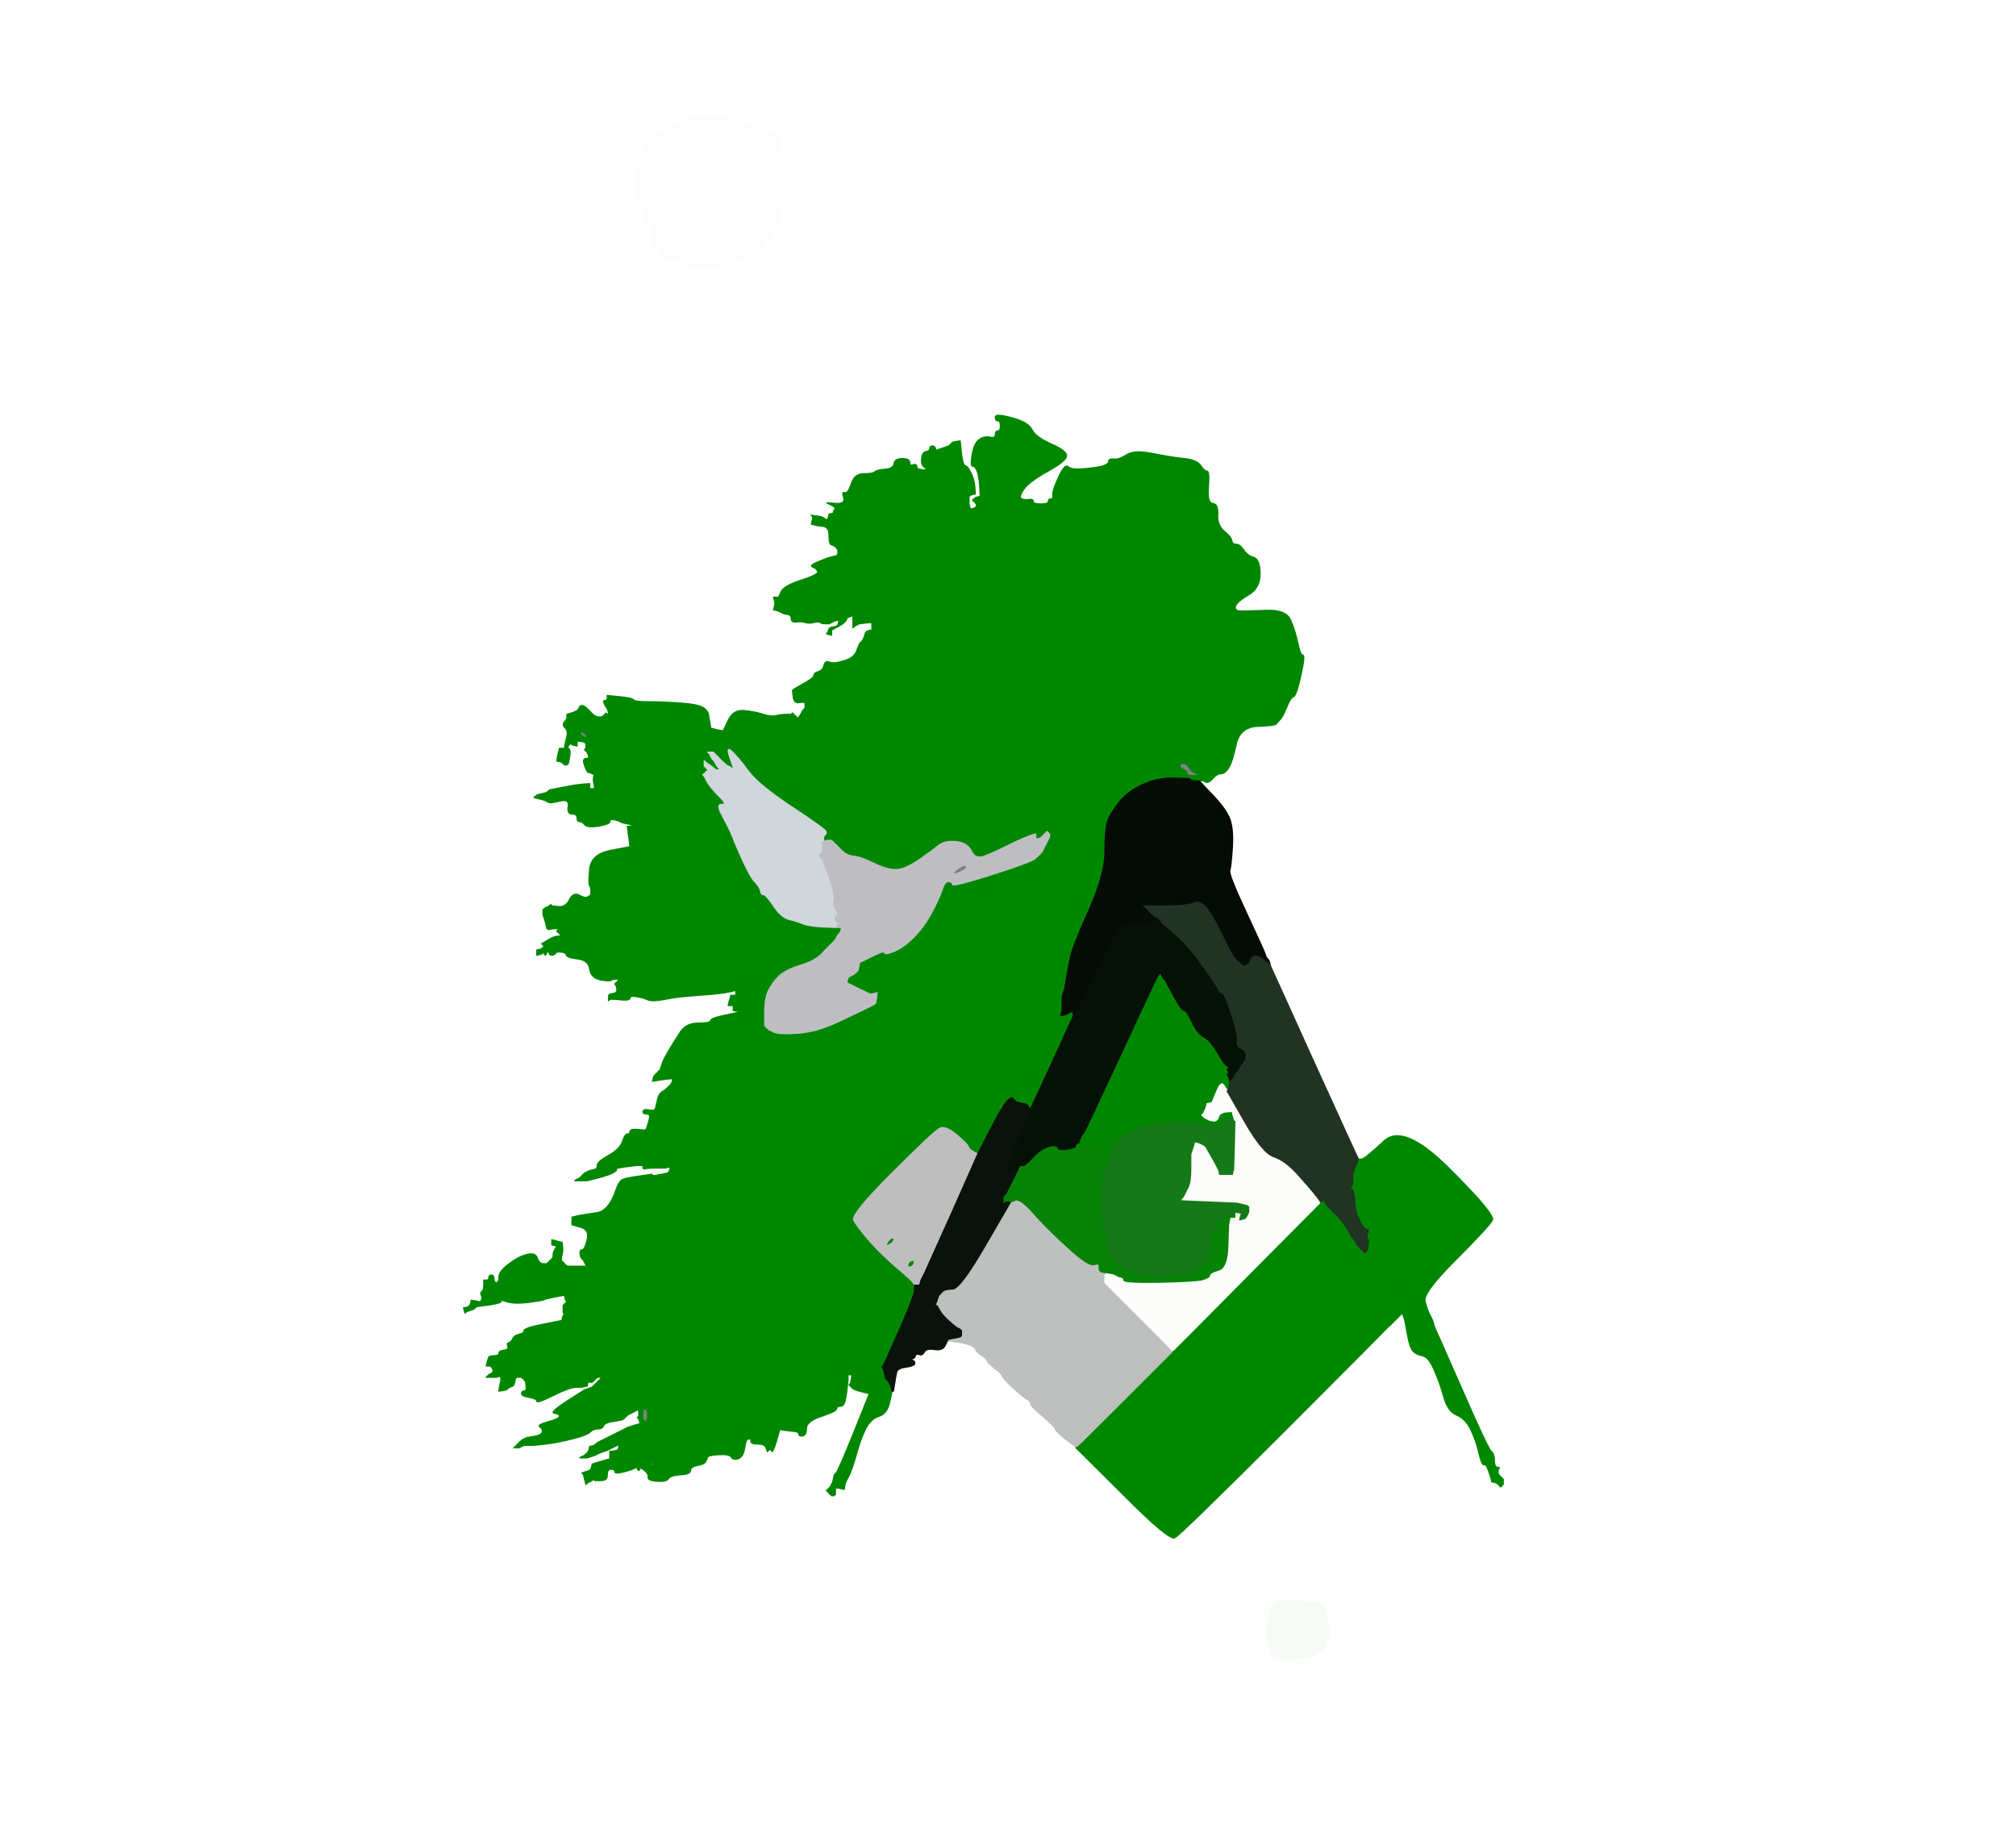 <!-- Created with clker.com Auto tracing tool http://www.clker.com) --> 
<svg 
   xmlns='http://www.w3.org/2000/svg'
   width='800'
   height='729'>
<rect width="100%" height="100%" fill="#808080" stroke="none"/>
<path style='opacity:1;fill:#FFFFFF;fill-rule:evenodd;stroke:#FFFFFF;stroke-width:0.5px;stroke-linecap:butt;stroke-linejoin:miter;stroke-opacity:1;' d='M 0.0 364.5 L 0.0 0.0 L 400.0 0.0 L 800.0 0.0 L 800.0 364.5 L 800.0 729.0 L 400.0 729.0 L 0.0 729.0 L 0.0 364.5 z 
M 280.5 46.0 Q 286.0 45.5 296.5 49.0 Q 307.0 52.5 308.0 54.5 Q 309.0 56.5 310.2 60.2 Q 311.5 64.0 311.5 73.0 Q 311.5 82.0 308.2 89.0 Q 305.0 96.0 304.0 96.0 Q 303.0 96.0 303.0 97.0 Q 303.0 98.0 302.0 98.2 Q 301.0 98.5 300.5 99.8 Q 300.0 101.0 292.0 103.8 Q 284.0 106.5 282.5 106.0 Q 281.0 105.5 279.0 106.0 Q 277.0 106.5 274.0 105.5 Q 271.0 104.5 270.2 103.8 Q 269.5 103.0 266.8 103.5 Q 264.0 104.0 264.0 103.0 Q 264.0 102.0 263.0 101.8 Q 262.0 101.5 261.8 100.2 Q 261.5 99.0 260.8 98.5 Q 260.0 98.0 259.0 95.0 Q 258.0 92.0 259.0 92.0 Q 260.0 92.0 259.0 90.8 Q 258.0 89.5 257.0 89.0 Q 256.0 88.5 255.2 84.8 Q 254.5 81.0 254.0 81.5 Q 253.5 82.0 253.0 74.5 Q 252.5 67.0 254.0 63.0 Q 255.5 59.0 259.8 54.8 Q 264.0 50.5 269.5 48.5 Q 275.0 46.5 280.5 46.0 z 
M 417.5 113.5 Q 462.0 115.5 480.0 120.5 Q 498.0 125.5 506.0 128.5 Q 514.0 131.5 525.0 135.8 Q 536.0 140.0 536.0 141.0 Q 536.0 142.0 538.2 142.5 Q 540.5 143.0 548.2 147.2 Q 556.0 151.5 568.8 160.2 Q 581.5 169.0 585.2 171.0 Q 589.0 173.0 589.2 174.0 Q 589.5 175.0 594.2 178.5 Q 599.0 182.0 599.2 183.0 Q 599.5 184.0 606.8 190.0 Q 614.0 196.0 614.2 197.0 Q 614.5 198.0 615.8 198.5 Q 617.0 199.0 617.0 200.0 Q 617.0 201.0 618.0 201.0 Q 619.0 201.0 619.2 202.0 Q 619.5 203.0 621.2 204.0 Q 623.0 205.0 627.2 210.5 Q 631.5 216.0 635.2 218.5 Q 639.0 221.0 639.2 223.0 Q 639.5 225.0 642.5 229.0 Q 645.5 233.0 647.8 234.0 Q 650.0 235.0 650.0 237.0 Q 650.0 239.0 651.0 239.0 Q 652.0 239.0 654.8 243.5 Q 657.5 248.0 659.2 249.5 Q 661.0 251.0 662.5 255.5 Q 664.0 260.0 665.0 260.2 Q 666.0 260.5 675.8 280.2 Q 685.5 300.0 691.0 316.0 Q 696.5 332.0 700.5 356.5 Q 704.5 381.0 705.0 406.5 Q 705.5 432.0 702.5 454.0 Q 699.5 476.0 693.5 496.5 Q 687.5 517.0 679.5 535.0 Q 671.5 553.0 659.2 573.5 Q 647.0 594.0 646.0 594.2 Q 645.0 594.5 642.0 599.2 Q 639.0 604.0 638.0 604.0 Q 637.0 604.0 627.2 615.5 Q 617.5 627.0 609.8 633.5 Q 602.0 640.0 602.0 641.0 Q 602.0 642.0 597.8 645.0 Q 593.5 648.0 589.8 650.5 Q 586.0 653.0 586.0 654.0 Q 586.0 655.0 573.2 663.5 Q 560.5 672.0 540.8 682.2 Q 521.0 692.5 500.0 699.5 Q 479.0 706.5 456.0 710.5 Q 433.0 714.5 407.5 715.0 Q 382.0 715.5 359.5 712.5 Q 337.0 709.5 312.5 702.2 Q 288.0 695.0 288.0 694.0 Q 288.0 693.0 285.5 692.8 Q 283.0 692.5 272.0 687.5 Q 261.0 682.5 249.2 675.2 Q 237.5 668.0 232.8 665.5 Q 228.0 663.0 227.8 661.5 Q 227.5 660.0 225.8 659.5 Q 224.0 659.0 223.8 657.5 Q 223.5 656.0 221.2 655.5 Q 219.0 655.0 218.8 653.5 Q 218.5 652.0 206.8 642.2 Q 195.0 632.5 182.5 619.0 Q 170.0 605.5 162.5 595.2 Q 155.0 585.0 154.0 585.0 Q 153.0 585.0 146.5 574.2 Q 140.0 563.5 131.2 545.2 Q 122.5 527.0 115.0 504.5 Q 107.5 482.0 104.5 463.5 Q 101.5 445.0 101.0 417.5 Q 100.5 390.0 102.0 377.5 Q 103.5 365.0 106.5 350.0 Q 109.5 335.0 118.2 309.5 Q 127.0 284.0 128.0 284.0 Q 129.0 284.0 133.0 274.0 Q 137.0 264.0 138.0 264.0 Q 139.0 264.0 139.2 263.0 Q 139.5 262.0 146.5 251.0 Q 153.5 240.0 161.8 229.2 Q 170.0 218.5 171.5 215.8 Q 173.0 213.0 174.0 212.8 Q 175.0 212.5 178.5 208.2 Q 182.0 204.0 183.0 203.8 Q 184.0 203.5 186.0 200.8 Q 188.0 198.0 189.0 197.8 Q 190.0 197.5 192.0 194.8 Q 194.0 192.0 195.0 192.0 Q 196.0 192.0 196.2 191.0 Q 196.5 190.0 201.8 185.8 Q 207.0 181.5 210.5 177.8 Q 214.0 174.0 217.0 173.0 Q 220.0 172.0 220.0 171.0 Q 220.0 170.0 231.8 162.5 Q 243.5 155.0 261.2 145.8 Q 279.0 136.5 280.5 134.8 Q 282.0 133.0 283.0 133.2 Q 284.0 133.5 292.5 130.5 Q 301.0 127.5 308.0 125.2 Q 315.0 123.0 315.0 122.0 Q 315.0 121.0 320.5 120.5 Q 326.0 120.0 326.0 119.0 Q 326.0 118.0 328.0 117.8 Q 330.0 117.5 332.5 117.0 Q 335.0 116.5 344.2 115.2 Q 353.5 114.0 356.2 113.2 Q 359.0 112.5 366.0 112.0 Q 373.0 111.5 417.5 113.5 z 
'/>
<path style='opacity:1;fill:#FEFEFE;fill-rule:evenodd;stroke:#FEFEFE;stroke-width:0.5px;stroke-linecap:butt;stroke-linejoin:miter;stroke-opacity:1;' d='M 417.5 113.5 Q 462.0 115.5 480.0 120.5 Q 498.0 125.5 506.0 128.5 Q 514.0 131.5 525.0 135.8 Q 536.0 140.0 536.0 141.0 Q 536.0 142.0 538.2 142.5 Q 540.5 143.0 548.2 147.2 Q 556.0 151.5 568.8 160.2 Q 581.5 169.0 585.2 171.0 Q 589.0 173.0 589.2 174.0 Q 589.5 175.0 594.2 178.5 Q 599.0 182.0 599.2 183.0 Q 599.5 184.0 606.8 190.0 Q 614.0 196.0 614.2 197.0 Q 614.5 198.0 615.8 198.5 Q 617.0 199.0 617.0 200.0 Q 617.0 201.0 618.0 201.0 Q 619.0 201.0 619.2 202.0 Q 619.5 203.0 621.2 204.0 Q 623.0 205.0 627.2 210.5 Q 631.5 216.0 635.2 218.5 Q 639.0 221.0 639.2 223.0 Q 639.5 225.0 642.5 229.0 Q 645.5 233.0 647.8 234.0 Q 650.0 235.0 650.0 237.0 Q 650.0 239.0 651.0 239.0 Q 652.0 239.0 654.8 243.5 Q 657.5 248.0 659.2 249.5 Q 661.0 251.0 662.5 255.5 Q 664.0 260.0 665.0 260.2 Q 666.0 260.5 675.8 280.2 Q 685.5 300.0 691.0 316.0 Q 696.5 332.0 700.5 356.5 Q 704.5 381.0 705.0 406.5 Q 705.5 432.0 702.5 454.0 Q 699.5 476.0 693.5 496.5 Q 687.5 517.0 679.5 535.0 Q 671.5 553.0 659.2 573.5 Q 647.0 594.0 646.0 594.2 Q 645.0 594.5 642.0 599.2 Q 639.0 604.0 638.0 604.0 Q 637.0 604.0 627.2 615.5 Q 617.5 627.0 609.8 633.5 Q 602.0 640.0 602.0 641.0 Q 602.0 642.0 597.8 645.0 Q 593.5 648.0 589.8 650.5 Q 586.0 653.0 586.0 654.0 Q 586.0 655.0 573.2 663.5 Q 560.5 672.0 540.8 682.2 Q 521.0 692.5 500.0 699.5 Q 479.0 706.5 456.0 710.5 Q 433.0 714.5 407.5 715.0 Q 382.0 715.5 359.5 712.5 Q 337.0 709.5 312.5 702.2 Q 288.0 695.0 288.0 694.0 Q 288.0 693.0 285.5 692.8 Q 283.0 692.5 272.0 687.5 Q 261.0 682.5 249.2 675.2 Q 237.5 668.0 232.8 665.5 Q 228.0 663.0 227.8 661.5 Q 227.5 660.0 225.8 659.5 Q 224.0 659.0 223.8 657.5 Q 223.5 656.0 221.2 655.5 Q 219.0 655.0 218.8 653.5 Q 218.5 652.0 206.8 642.2 Q 195.0 632.5 182.5 619.0 Q 170.0 605.5 162.5 595.2 Q 155.0 585.0 154.0 585.0 Q 153.0 585.0 146.5 574.2 Q 140.0 563.5 131.2 545.2 Q 122.5 527.0 115.0 504.5 Q 107.5 482.0 104.5 463.5 Q 101.5 445.0 101.0 417.5 Q 100.5 390.0 102.0 377.5 Q 103.5 365.0 106.5 350.0 Q 109.5 335.0 118.2 309.5 Q 127.0 284.0 128.0 284.0 Q 129.0 284.0 133.0 274.0 Q 137.0 264.0 138.0 264.0 Q 139.0 264.0 139.2 263.0 Q 139.5 262.0 146.5 251.0 Q 153.5 240.0 161.8 229.2 Q 170.0 218.5 171.5 215.8 Q 173.0 213.0 174.0 212.8 Q 175.0 212.5 178.5 208.2 Q 182.0 204.0 183.0 203.8 Q 184.0 203.5 186.0 200.8 Q 188.0 198.0 189.0 197.8 Q 190.0 197.5 192.0 194.8 Q 194.0 192.0 195.0 192.0 Q 196.0 192.0 196.2 191.0 Q 196.5 190.0 201.8 185.8 Q 207.0 181.5 210.5 177.8 Q 214.0 174.0 217.0 173.0 Q 220.0 172.0 220.0 171.0 Q 220.0 170.0 231.8 162.5 Q 243.5 155.0 261.2 145.8 Q 279.0 136.5 280.5 134.8 Q 282.0 133.0 283.0 133.2 Q 284.0 133.5 292.5 130.5 Q 301.0 127.5 308.0 125.2 Q 315.0 123.0 315.0 122.0 Q 315.0 121.0 320.5 120.5 Q 326.0 120.0 326.0 119.0 Q 326.0 118.0 328.0 117.8 Q 330.0 117.5 332.5 117.0 Q 335.0 116.5 344.2 115.2 Q 353.5 114.0 356.2 113.2 Q 359.0 112.5 366.0 112.0 Q 373.0 111.5 417.5 113.5 z 
M 476.2 310.0 L 476.0 310.0 L 481.2 315.5 Q 486.5 321.0 488.0 325.0 Q 489.5 329.0 489.0 336.5 Q 488.5 344.0 488.0 345.5 Q 487.5 347.0 494.5 362.0 Q 501.5 377.0 502.0 378.5 L 502.5 380.0 L 502.8 381.0 L 503.0 382.0 L 503.2 382.0 Q 503.5 382.0 503.8 382.5 L 504.0 383.0 L 521.2 421.0 Q 538.5 459.0 538.8 459.5 L 539.0 460.0 L 540.2 460.0 Q 541.5 460.0 549.2 452.8 Q 557.0 445.5 575.2 463.8 Q 593.5 482.0 592.2 484.2 Q 591.0 486.5 577.8 499.8 Q 564.5 513.0 565.5 516.5 Q 566.5 520.0 567.0 521.0 L 567.5 522.0 L 568.0 523.0 L 568.5 524.0 L 568.8 525.0 L 569.0 526.0 L 579.8 550.5 Q 590.5 575.0 591.8 576.0 Q 593.0 577.0 593.0 579.5 Q 593.0 582.0 594.0 582.2 L 595.0 582.5 L 594.8 582.8 L 594.5 583.0 L 594.5 584.0 L 594.5 585.0 L 594.8 585.2 L 595.0 585.5 L 595.2 585.8 L 595.5 586.0 L 595.8 586.2 L 596.0 586.5 L 596.2 586.8 L 596.5 587.0 L 596.5 588.0 L 596.5 589.0 L 596.2 589.2 L 596.0 589.5 L 595.8 589.8 L 595.5 590.0 L 595.2 589.8 L 595.0 589.5 L 594.8 589.2 L 594.5 589.0 L 594.2 588.8 L 594.0 588.5 L 593.0 588.2 L 592.0 588.0 L 591.8 587.0 L 591.5 586.0 L 591.0 584.5 Q 590.5 583.0 590.0 582.0 Q 589.5 581.0 588.8 581.2 Q 588.0 581.5 586.8 576.2 Q 585.5 571.0 583.5 567.0 Q 581.5 563.0 578.0 561.5 Q 574.5 560.0 573.0 554.5 Q 571.5 549.0 569.2 543.8 Q 567.0 538.5 564.5 538.0 Q 562.0 537.5 560.8 536.2 Q 559.5 535.0 558.5 529.5 L 557.5 524.0 L 557.0 522.5 L 556.5 521.0 L 556.2 521.2 L 556.0 521.5 L 555.8 521.8 L 555.5 522.0 L 555.2 522.2 L 555.0 522.5 L 554.8 522.8 L 554.5 523.0 L 554.2 523.2 L 554.0 523.5 L 553.8 523.8 L 553.5 524.0 L 553.2 524.2 L 553.0 524.5 L 552.8 524.8 L 552.5 525.0 L 552.2 525.2 L 552.0 525.5 L 551.8 525.8 L 551.5 526.0 L 551.2 526.2 Q 551.0 526.5 509.8 567.8 Q 468.5 609.0 466.2 610.2 Q 464.0 611.5 445.8 593.2 L 427.5 575.0 L 427.2 574.8 L 427.0 574.5 L 427.0 574.2 L 427.0 574.0 L 426.5 573.8 Q 426.0 573.5 422.5 570.8 Q 419.0 568.0 418.8 567.0 Q 418.5 566.0 413.8 562.0 Q 409.0 558.0 409.0 557.0 Q 409.0 556.0 407.2 555.0 Q 405.5 554.0 401.8 550.5 Q 398.0 547.0 397.8 546.0 Q 397.5 545.0 394.8 543.0 Q 392.0 541.0 391.8 540.0 Q 391.5 539.0 389.8 538.0 Q 388.0 537.0 387.2 535.5 Q 386.5 534.0 383.2 533.2 L 380.0 532.5 L 379.5 532.5 L 379.0 532.5 L 377.5 532.2 L 376.0 532.0 L 375.0 534.0 Q 374.0 536.0 370.8 535.5 Q 367.5 535.0 366.8 536.5 Q 366.0 538.0 364.8 537.5 Q 363.5 537.0 363.2 538.0 Q 363.0 539.0 362.0 539.2 Q 361.0 539.5 362.0 539.8 Q 363.0 540.0 363.0 541.0 Q 363.0 542.0 359.5 542.5 Q 356.0 543.0 355.8 544.5 L 355.5 546.0 L 355.0 549.0 L 354.5 552.0 L 354.2 552.0 L 354.0 552.0 L 353.0 556.5 Q 352.0 561.0 348.8 562.0 Q 345.5 563.0 343.5 567.0 Q 341.5 571.0 339.8 577.2 Q 338.0 583.5 336.8 585.8 Q 335.5 588.0 335.2 589.5 L 335.0 591.0 L 334.0 590.8 L 333.0 590.5 L 332.0 590.5 L 331.0 590.5 L 331.2 590.8 L 331.5 591.0 L 331.5 592.0 L 331.5 593.0 L 331.2 593.2 L 331.0 593.5 L 330.5 593.5 L 330.0 593.5 L 329.8 593.2 L 329.5 593.0 L 329.2 592.8 L 329.0 592.5 L 328.8 592.2 L 328.5 592.0 L 328.2 591.8 L 328.0 591.5 L 328.2 591.2 L 328.5 591.0 L 328.8 590.8 L 329.0 590.5 L 329.2 590.2 L 329.5 590.0 L 330.0 589.0 L 330.5 588.0 L 330.8 586.5 Q 331.0 585.0 331.8 584.5 Q 332.5 584.0 338.8 568.5 L 345.0 553.0 L 344.0 552.8 Q 343.0 552.5 341.0 552.0 Q 339.0 551.5 338.2 550.8 L 337.5 550.0 L 337.2 549.8 L 337.0 549.5 L 337.2 549.2 L 337.5 549.0 L 337.8 547.5 L 338.0 546.0 L 339.5 545.8 L 341.0 545.5 L 338.5 545.5 L 336.0 545.5 L 336.2 545.8 L 336.5 546.0 L 336.5 547.0 L 336.5 548.0 L 336.2 550.2 Q 336.0 552.5 335.5 555.2 Q 335.0 558.0 333.5 558.0 Q 332.0 558.0 332.0 559.0 Q 332.0 560.0 326.0 562.0 Q 320.0 564.0 320.0 566.8 Q 320.0 569.5 318.5 569.8 Q 317.0 570.0 317.0 569.0 Q 317.0 568.0 313.5 567.8 Q 310.0 567.5 309.8 567.2 L 309.5 567.0 L 308.5 570.5 Q 307.5 574.0 307.0 575.0 L 306.5 576.0 L 306.2 575.8 L 306.0 575.5 L 305.8 575.2 Q 305.5 575.0 305.0 575.5 L 304.5 576.0 L 304.0 574.5 Q 303.5 573.0 300.8 573.0 Q 298.0 573.0 298.0 572.0 L 298.0 571.0 L 297.0 571.0 Q 296.0 571.0 295.5 574.5 Q 295.0 578.0 293.0 578.8 Q 291.0 579.5 290.2 578.2 Q 289.5 577.0 285.2 577.2 Q 281.0 577.5 280.8 578.2 Q 280.5 579.0 280.0 580.0 Q 279.5 581.0 276.8 581.5 Q 274.0 582.0 274.0 583.5 Q 274.0 585.0 270.0 585.2 Q 266.0 585.5 265.2 586.8 Q 264.5 588.0 260.8 587.8 Q 257.0 587.5 257.2 586.2 Q 257.5 585.0 255.8 583.5 Q 254.0 582.0 253.8 583.0 Q 253.5 584.0 253.0 583.0 Q 252.5 582.0 252.0 582.5 Q 251.5 583.0 247.8 584.0 Q 244.0 585.0 244.0 584.0 Q 244.0 583.0 242.5 583.0 Q 241.0 583.0 241.0 585.0 Q 241.0 587.0 240.0 587.2 L 239.0 587.5 L 237.5 587.5 L 236.0 587.5 L 235.8 587.2 L 235.5 587.0 L 235.2 587.2 L 235.0 587.5 L 234.0 588.0 L 233.0 588.5 L 232.8 588.8 L 232.5 589.0 L 232.0 587.0 L 231.5 585.0 L 231.2 584.8 L 231.0 584.5 L 232.5 584.0 L 234.0 583.5 L 234.2 583.2 L 234.5 583.0 L 234.8 582.0 L 235.0 581.0 L 237.5 580.2 Q 240.0 579.5 241.0 579.2 L 242.0 579.0 L 242.0 577.5 L 242.0 576.0 L 243.5 575.8 L 245.0 575.5 L 245.2 575.2 L 245.5 575.0 L 245.5 574.0 L 245.5 573.0 L 245.2 573.2 L 245.0 573.5 L 244.0 574.0 L 243.0 574.5 L 242.0 575.0 L 241.0 575.5 L 239.5 576.0 Q 238.0 576.5 237.0 577.0 L 236.0 577.5 L 234.5 578.0 L 233.0 578.5 L 231.5 578.5 L 230.0 578.5 L 231.0 578.0 L 232.0 577.5 L 232.2 577.2 L 232.5 577.0 L 232.8 576.8 L 233.0 576.5 L 233.2 576.2 L 233.5 576.0 L 233.8 575.0 L 234.0 574.0 L 235.0 573.8 L 236.0 573.5 L 236.2 573.2 L 236.5 573.0 L 236.8 572.8 L 237.0 572.5 L 238.0 572.0 Q 239.0 571.5 244.0 569.0 L 249.0 566.5 L 250.5 566.0 L 252.0 565.5 L 253.0 565.2 L 254.0 565.0 L 253.8 564.0 L 253.5 563.0 L 253.2 562.8 L 253.0 562.5 L 253.2 562.2 L 253.5 562.0 L 253.5 560.5 L 253.5 559.0 L 253.2 559.2 L 253.0 559.5 L 252.0 560.0 L 251.0 560.5 L 250.0 561.0 L 249.0 561.5 L 248.8 561.8 L 248.5 562.0 L 248.2 562.2 L 248.0 562.5 L 247.8 562.8 L 247.5 563.0 L 247.2 563.2 Q 247.0 563.5 243.5 564.0 Q 240.0 564.5 239.5 565.8 Q 239.0 567.0 237.2 567.0 Q 235.5 567.0 234.2 568.2 Q 233.0 569.5 227.0 571.0 Q 221.0 572.5 216.5 573.0 L 212.0 573.5 L 211.5 573.5 L 211.0 573.5 L 209.5 573.5 L 208.0 573.5 L 207.0 574.0 L 206.0 574.5 L 205.0 574.5 L 204.0 574.5 L 204.2 574.2 L 204.5 574.0 L 204.8 573.8 L 205.0 573.5 L 205.2 573.2 L 205.5 573.0 L 205.8 572.8 L 206.0 572.5 L 206.2 572.2 L 206.5 572.0 L 206.8 571.8 L 207.0 571.5 L 208.0 571.0 L 209.0 570.5 L 212.0 570.0 Q 215.0 569.5 215.2 568.2 Q 215.5 567.0 214.2 566.2 Q 213.0 565.5 217.5 564.2 Q 222.0 563.0 222.0 562.0 Q 222.0 561.0 220.0 560.8 Q 218.0 560.5 225.0 556.0 L 232.0 551.5 L 233.5 551.0 L 235.0 550.5 L 235.2 550.2 L 235.5 550.0 L 235.8 549.8 L 236.0 549.5 L 236.2 549.2 L 236.5 549.0 L 236.8 548.8 L 237.0 548.5 L 237.2 548.2 L 237.5 548.0 L 237.8 547.8 L 238.0 547.5 L 238.2 547.2 L 238.5 547.0 L 238.8 546.8 L 239.0 546.5 L 238.0 546.5 L 237.0 546.5 L 236.8 546.8 L 236.5 547.0 L 236.2 547.2 L 236.0 547.5 L 235.8 547.8 L 235.5 548.0 L 235.2 548.2 L 235.0 548.5 L 234.5 548.5 L 234.0 548.5 L 233.8 548.2 L 233.5 548.0 L 233.2 549.0 L 233.0 550.0 L 232.0 550.2 Q 231.0 550.5 228.5 550.5 Q 226.0 550.5 219.5 553.8 Q 213.0 557.0 213.0 556.0 Q 213.0 555.0 210.0 554.5 Q 207.0 554.0 207.0 553.0 Q 207.0 552.0 208.0 552.0 Q 209.0 552.0 208.8 550.0 L 208.5 548.0 L 208.2 547.8 L 208.0 547.5 L 207.8 547.2 L 207.5 547.0 L 207.2 546.8 L 207.0 546.5 L 206.0 546.5 L 205.0 546.5 L 204.8 546.8 L 204.5 547.0 L 204.2 548.5 Q 204.0 550.0 203.0 550.2 Q 202.0 550.5 201.8 550.8 L 201.5 551.0 L 201.2 551.2 L 201.0 551.5 L 199.5 551.8 L 198.0 552.0 L 198.2 550.5 Q 198.5 549.0 198.8 547.5 Q 199.0 546.0 198.0 546.2 L 197.0 546.5 L 195.0 546.5 L 193.0 546.5 L 193.2 546.2 L 193.5 546.0 L 193.8 545.8 L 194.0 545.5 L 195.0 545.0 Q 196.0 544.5 195.5 543.2 Q 195.0 542.0 194.0 542.0 L 193.0 542.0 L 193.2 541.0 Q 193.5 540.0 193.8 539.0 Q 194.0 538.0 196.0 538.0 Q 198.0 538.0 198.0 537.0 Q 198.0 536.0 200.0 535.8 Q 202.0 535.5 201.5 534.2 Q 201.0 533.0 202.0 532.8 Q 203.0 532.5 203.5 531.2 Q 204.0 530.0 206.0 529.5 Q 208.0 529.0 208.0 528.0 Q 208.0 527.0 215.5 525.5 L 223.0 524.0 L 223.2 523.0 L 223.5 522.0 L 223.8 521.8 L 224.0 521.5 L 223.8 521.2 L 223.5 521.0 L 223.5 519.5 L 223.5 518.0 L 223.8 517.8 L 224.0 517.5 L 224.2 517.2 L 224.5 517.0 L 224.8 516.8 L 225.0 516.5 L 224.8 516.2 L 224.5 516.0 L 224.2 515.0 L 224.0 514.0 L 222.5 514.2 L 221.0 514.5 L 218.5 515.0 Q 216.0 515.5 215.8 515.8 Q 215.5 516.0 209.8 516.8 Q 204.0 517.5 201.0 516.5 Q 198.0 515.5 198.8 516.2 Q 199.5 517.0 194.2 517.8 L 189.0 518.5 L 188.8 518.8 L 188.5 519.0 L 188.2 519.2 L 188.0 519.5 L 186.5 520.0 L 185.0 520.5 L 184.8 520.8 L 184.5 521.0 L 184.2 520.0 L 184.0 519.0 L 185.0 518.8 L 186.0 518.5 L 186.2 518.2 L 186.5 518.0 L 186.8 517.0 L 187.0 516.0 L 188.5 516.2 L 190.0 516.5 L 190.2 516.8 Q 190.5 517.0 191.0 516.0 Q 191.5 515.0 191.0 514.0 Q 190.5 513.0 191.2 512.5 Q 192.0 512.0 192.0 510.0 L 192.0 508.0 L 193.0 508.0 Q 194.0 508.0 194.0 507.0 Q 194.0 506.0 195.0 506.0 Q 196.0 506.0 196.0 507.5 Q 196.0 509.0 197.0 509.0 Q 198.0 509.0 198.0 506.8 Q 198.0 504.5 202.0 501.5 Q 206.0 498.5 209.2 497.8 Q 212.5 497.0 213.2 499.2 Q 214.0 501.5 215.5 501.5 L 217.0 501.5 L 217.2 501.2 L 217.5 501.0 L 217.8 500.8 L 218.0 500.5 L 218.2 500.2 L 218.5 500.0 L 218.8 499.8 L 219.0 499.5 L 219.2 499.2 L 219.5 499.0 L 219.5 498.0 Q 219.5 497.0 220.2 495.8 L 221.0 494.5 L 220.0 494.2 L 219.0 494.0 L 219.0 493.0 L 219.0 492.0 L 220.0 492.2 L 221.0 492.5 L 222.0 492.8 L 223.0 493.0 L 223.2 494.5 Q 223.5 496.0 223.0 498.0 Q 222.5 500.0 223.0 500.5 Q 223.5 501.0 223.8 501.2 L 224.0 501.5 L 224.2 501.8 L 224.5 502.0 L 224.8 502.2 L 225.0 502.5 L 229.0 502.5 L 233.0 502.5 L 232.8 502.2 L 232.5 502.0 L 232.0 501.0 L 231.5 500.0 L 231.2 499.8 L 231.0 499.5 L 230.8 499.2 L 230.5 499.0 L 230.2 497.5 Q 230.0 496.0 231.0 496.0 Q 232.0 496.0 233.0 492.0 Q 234.0 488.0 230.5 487.0 L 227.0 486.0 L 227.0 484.5 L 227.0 483.0 L 228.0 482.8 L 229.0 482.5 L 232.0 482.0 Q 235.0 481.5 237.0 481.2 Q 239.0 481.0 241.0 478.8 Q 243.0 476.5 244.2 472.8 Q 245.5 469.0 246.8 468.2 Q 248.0 467.5 253.2 466.8 L 258.5 466.0 L 258.8 466.2 L 259.0 466.5 L 259.5 466.5 L 260.0 466.5 L 262.5 466.0 L 265.0 465.5 L 265.2 465.2 L 265.5 465.0 L 265.8 464.0 L 266.0 463.0 L 265.0 463.2 L 264.0 463.5 L 262.5 463.5 L 261.0 463.5 L 259.0 463.5 Q 257.0 463.5 256.0 463.8 Q 255.0 464.0 255.2 463.0 Q 255.5 462.0 249.8 462.8 Q 244.0 463.5 244.5 464.0 Q 245.0 464.5 243.0 465.5 Q 241.0 466.5 237.0 467.5 L 233.0 468.5 L 230.5 468.5 L 228.0 468.5 L 229.0 468.0 L 230.0 467.5 L 230.2 467.2 L 230.5 467.0 L 230.8 466.8 L 231.0 466.5 L 231.2 466.2 L 231.5 466.0 L 231.8 465.8 L 232.0 465.5 L 233.0 465.0 L 234.0 464.5 L 235.5 464.2 Q 237.0 464.0 237.0 462.5 Q 237.0 461.0 241.5 458.5 Q 246.0 456.0 247.0 453.0 Q 248.0 450.0 249.0 450.0 Q 250.0 450.0 250.0 449.0 Q 250.0 448.0 253.0 448.2 L 256.0 448.5 L 256.2 448.2 L 256.5 448.0 L 257.0 446.5 Q 257.5 445.0 257.8 443.5 Q 258.0 442.0 256.5 442.0 Q 255.0 442.0 255.2 441.0 Q 255.5 440.0 257.8 440.5 Q 260.0 441.0 260.2 439.5 Q 260.5 438.0 261.0 436.0 Q 261.5 434.0 262.8 433.2 L 264.0 432.5 L 264.2 432.2 L 264.5 432.0 L 264.8 431.8 L 265.0 431.5 L 265.2 431.2 L 265.5 431.0 L 265.8 430.8 L 266.0 430.5 L 266.2 430.2 L 266.5 430.0 L 266.8 429.0 L 267.0 428.0 L 264.5 428.2 Q 262.0 428.5 260.5 428.8 L 259.0 429.0 L 259.2 428.0 L 259.5 427.0 L 259.8 426.8 L 260.0 426.5 L 260.2 426.2 L 260.5 426.0 L 260.8 425.8 L 261.0 425.5 L 261.2 425.2 L 261.5 425.0 L 261.8 424.8 Q 262.0 424.5 262.2 423.8 Q 262.5 423.0 263.0 421.5 Q 263.5 420.0 265.8 416.2 Q 268.0 412.5 270.2 409.2 Q 272.5 406.0 277.2 406.0 Q 282.0 406.0 282.0 405.0 Q 282.0 404.0 288.0 402.8 L 294.0 401.5 L 292.5 401.2 L 291.0 401.0 L 291.0 400.0 L 291.0 399.0 L 290.0 399.0 L 289.0 399.0 L 289.2 398.0 L 289.5 397.0 L 289.8 396.0 L 290.0 395.0 L 291.0 395.0 L 292.0 395.0 L 292.0 394.0 L 292.0 393.0 L 291.0 393.2 L 290.0 393.5 L 287.0 394.0 Q 284.0 394.5 276.5 395.0 Q 269.0 395.5 264.0 396.5 Q 259.0 397.5 257.2 396.8 Q 255.5 396.0 252.8 395.5 Q 250.0 395.0 250.0 396.0 Q 250.0 397.0 247.0 396.8 L 244.0 396.5 L 243.0 396.5 L 242.0 396.5 L 241.8 396.8 L 241.5 397.0 L 241.5 396.0 L 241.5 395.0 L 241.8 394.8 L 242.0 394.5 L 243.5 394.2 Q 245.0 394.0 244.8 392.5 L 244.5 391.0 L 244.2 390.8 L 244.0 390.5 L 244.2 390.2 L 244.5 390.0 L 244.8 389.8 L 245.0 389.5 L 245.2 389.2 L 245.5 389.0 L 245.8 388.8 L 246.0 388.5 L 244.5 388.5 Q 243.0 388.5 242.5 389.0 Q 242.0 389.5 238.2 388.8 Q 234.5 388.0 234.0 384.5 Q 233.5 381.0 229.2 380.5 Q 225.0 380.0 224.8 379.0 Q 224.5 378.0 222.8 377.8 Q 221.0 377.5 220.5 378.2 Q 220.0 379.0 219.0 379.0 Q 218.0 379.0 217.8 378.0 L 217.5 377.0 L 217.0 378.0 L 216.5 379.0 L 216.2 378.8 L 216.0 378.5 L 215.8 378.2 L 215.5 378.0 L 215.2 378.2 L 215.0 378.5 L 214.0 378.8 L 213.0 379.0 L 213.0 378.0 L 213.0 377.0 L 214.0 376.8 L 215.0 376.5 L 215.2 376.2 L 215.5 376.0 L 215.8 375.8 Q 216.0 375.5 215.5 375.0 L 215.0 374.5 L 217.5 373.0 Q 220.0 371.5 221.5 371.5 L 223.0 371.5 L 222.8 371.2 L 222.5 371.0 L 222.2 370.8 L 222.0 370.5 L 221.8 370.2 L 221.5 370.0 L 221.2 369.8 L 221.0 369.5 L 221.2 369.2 L 221.5 369.0 L 221.8 368.8 L 222.0 368.5 L 220.5 368.5 Q 219.0 368.5 218.0 368.8 Q 217.0 369.0 216.8 367.5 L 216.5 366.0 L 216.0 364.5 L 215.5 363.0 L 215.5 362.0 L 215.5 361.0 L 215.8 360.8 L 216.0 360.5 L 217.0 360.0 L 218.0 359.5 L 218.2 359.2 L 218.5 359.0 L 218.8 359.2 L 219.0 359.5 L 221.8 359.8 Q 224.5 360.0 226.0 357.0 Q 227.5 354.0 229.8 355.2 Q 232.0 356.5 233.0 356.0 L 234.0 355.5 L 234.2 355.2 L 234.5 355.0 L 234.5 353.5 Q 234.5 352.0 234.0 351.5 Q 233.5 351.0 234.0 345.0 Q 234.5 339.0 242.2 337.5 L 250.0 336.0 L 249.8 334.0 L 249.5 332.0 L 249.2 330.0 L 249.0 328.0 L 250.5 327.8 L 252.0 327.5 L 249.5 327.0 L 247.0 326.5 L 246.0 326.0 Q 245.0 325.5 243.5 325.2 Q 242.0 325.0 242.0 326.0 Q 242.0 327.0 237.5 327.8 Q 233.0 328.5 232.0 327.2 Q 231.0 326.0 230.0 326.0 Q 229.0 326.0 229.0 324.5 Q 229.0 323.0 227.0 323.0 Q 225.0 323.0 225.5 320.0 Q 226.0 317.0 222.5 317.8 L 219.0 318.5 L 218.5 318.5 L 218.0 318.5 L 217.0 318.0 L 216.0 317.5 L 214.0 317.0 L 212.0 316.5 L 212.2 316.2 L 212.5 316.0 L 212.8 315.8 L 213.0 315.5 L 215.0 315.0 L 217.0 314.5 L 217.2 314.2 L 217.5 314.0 L 217.8 313.8 L 218.0 313.5 L 223.0 312.5 Q 228.0 311.5 231.0 311.2 L 234.0 311.0 L 234.0 312.0 L 234.0 313.0 L 235.0 313.0 L 236.0 313.0 L 235.8 311.5 L 235.5 310.0 L 235.5 309.0 Q 235.5 308.0 235.8 307.8 L 236.0 307.5 L 235.0 307.0 Q 234.0 306.5 233.5 306.5 Q 233.0 306.5 232.0 303.8 Q 231.0 301.0 232.5 301.0 Q 234.0 301.0 233.5 299.8 L 233.0 298.5 L 232.8 298.2 L 232.5 298.0 L 232.2 297.8 L 232.0 297.5 L 232.2 297.2 L 232.5 297.0 L 232.5 296.0 L 232.5 295.0 L 232.2 294.8 L 232.0 294.5 L 230.5 294.2 L 229.0 294.0 L 229.0 295.0 L 229.0 296.0 L 228.0 295.8 L 227.0 295.5 L 226.8 295.2 L 226.5 295.0 L 226.2 295.2 L 226.0 295.5 L 225.5 296.0 Q 225.0 296.5 225.8 297.2 Q 226.5 298.0 226.0 300.5 L 225.5 303.0 L 225.2 303.2 L 225.0 303.5 L 224.5 303.5 L 224.0 303.5 L 223.8 303.2 L 223.5 303.0 L 223.2 302.8 L 223.0 302.5 L 222.0 302.2 L 221.0 302.0 L 221.2 300.5 L 221.5 299.0 L 221.8 298.0 L 222.0 297.0 L 223.0 297.0 L 224.0 297.0 L 224.2 295.5 Q 224.5 294.0 225.0 292.0 Q 225.5 290.0 224.2 288.8 Q 223.0 287.5 224.0 286.5 Q 225.0 285.5 225.0 284.5 L 225.0 283.5 L 227.2 282.8 Q 229.5 282.0 229.8 281.0 Q 230.0 280.0 231.0 280.0 Q 232.0 280.0 234.0 282.2 Q 236.0 284.5 237.5 284.5 L 239.0 284.5 L 239.2 284.2 L 239.5 284.0 L 239.8 283.8 L 240.0 283.5 L 240.2 283.2 L 240.5 283.0 L 240.8 283.2 L 241.0 283.5 L 241.2 283.8 L 241.5 284.0 L 241.5 283.0 Q 241.5 282.0 240.2 280.0 Q 239.0 278.0 240.0 278.0 Q 241.0 278.0 241.0 277.0 L 241.0 276.0 L 246.0 276.5 Q 251.0 277.0 251.5 277.8 Q 252.0 278.5 257.5 278.5 Q 263.0 278.5 270.0 279.0 Q 277.0 279.5 279.0 280.8 Q 281.0 282.0 281.2 284.0 Q 281.5 286.0 281.8 287.5 L 282.0 289.0 L 283.0 289.2 L 284.0 289.5 L 285.5 289.8 L 287.0 290.0 L 289.0 285.8 Q 291.0 281.5 295.5 282.0 Q 300.0 282.5 303.0 283.5 Q 306.0 284.5 308.0 284.0 Q 310.0 283.5 312.0 283.5 L 314.0 283.5 L 314.2 283.2 L 314.5 283.0 L 314.8 283.2 L 315.0 283.5 L 315.2 283.8 L 315.5 284.0 L 315.8 284.2 L 316.0 284.5 L 316.2 284.8 L 316.5 285.0 L 316.8 284.8 L 317.0 284.5 L 317.2 284.2 L 317.5 284.0 L 318.0 283.0 L 318.5 282.0 L 318.8 281.8 L 319.0 281.5 L 319.2 281.2 L 319.5 281.0 L 319.5 280.0 L 319.5 279.0 L 319.2 278.8 Q 319.0 278.5 317.0 278.8 Q 315.0 279.0 314.8 276.5 L 314.5 274.0 L 314.8 273.8 L 315.0 273.5 L 319.0 271.2 Q 323.0 269.0 323.0 268.0 Q 323.0 267.0 324.8 266.5 Q 326.5 266.0 327.0 264.0 Q 327.5 262.0 329.2 262.8 Q 331.0 263.5 335.0 262.2 Q 339.0 261.0 340.0 258.2 Q 341.0 255.5 341.2 255.2 L 341.5 255.0 L 341.8 254.8 L 342.0 254.5 L 342.2 254.2 Q 342.5 254.0 343.0 252.5 L 343.5 251.0 L 343.8 250.8 L 344.0 250.5 L 345.0 250.2 L 346.0 250.0 L 346.0 248.5 L 346.0 247.0 L 343.5 247.2 L 341.0 247.5 L 340.0 248.0 L 339.0 248.5 L 338.8 248.8 L 338.5 249.0 L 338.5 247.5 Q 338.5 246.0 338.5 245.0 L 338.5 244.0 L 338.2 244.2 Q 338.0 244.5 337.0 244.8 Q 336.0 245.0 335.8 246.0 Q 335.5 247.0 332.8 248.5 L 330.0 250.0 L 330.0 251.0 L 330.0 252.0 L 329.0 251.8 L 328.0 251.5 L 328.2 251.2 L 328.5 251.0 L 328.8 250.0 Q 329.0 249.0 330.5 248.8 L 332.0 248.5 L 332.2 248.2 L 332.5 248.0 L 332.8 247.0 L 333.0 246.0 L 332.0 246.2 L 331.0 246.5 L 330.0 247.0 L 329.0 247.5 L 327.5 247.5 Q 326.0 247.5 325.5 247.0 Q 325.0 246.5 323.0 247.0 Q 321.0 247.5 319.5 247.0 Q 318.0 246.5 316.0 246.8 Q 314.0 247.0 314.0 245.5 Q 314.0 244.0 312.5 243.8 L 311.0 243.5 L 310.0 243.0 L 309.0 242.5 L 308.0 242.2 L 307.0 242.0 L 307.2 241.0 L 307.5 240.0 L 307.5 239.5 L 307.5 239.0 L 307.2 238.0 L 307.0 237.0 L 308.0 237.0 L 309.0 237.0 L 310.0 234.8 Q 311.0 232.5 318.0 230.2 Q 325.0 228.0 324.5 226.8 Q 324.0 225.5 322.5 225.0 Q 321.0 224.5 324.5 223.0 Q 328.0 221.5 330.0 221.0 L 332.0 220.5 L 332.2 220.2 L 332.5 220.0 L 332.5 219.0 L 332.5 218.0 L 332.2 217.8 L 332.0 217.5 L 331.8 217.2 L 331.5 217.0 L 331.2 216.8 Q 331.0 216.5 330.0 216.2 Q 329.0 216.0 329.0 212.5 Q 329.0 209.0 326.5 208.8 L 324.0 208.5 L 323.0 208.2 L 322.0 208.0 L 322.2 207.0 L 322.5 206.0 L 322.5 205.5 L 322.5 205.0 L 322.2 204.8 L 322.0 204.5 L 324.2 204.8 Q 326.5 205.0 327.2 205.8 Q 328.0 206.5 328.2 206.2 Q 328.5 206.0 328.8 205.0 L 329.0 204.0 L 330.0 203.8 L 331.0 203.5 L 330.8 203.2 Q 330.5 203.0 331.2 202.2 Q 332.0 201.5 330.0 200.5 L 328.0 199.5 L 331.8 199.8 Q 335.5 200.0 334.8 197.5 Q 334.0 195.0 335.2 195.5 Q 336.5 196.0 337.8 192.0 Q 339.0 188.0 342.8 188.0 Q 346.5 188.0 347.2 187.2 Q 348.0 186.5 351.2 186.2 Q 354.5 186.0 354.8 184.0 Q 355.0 182.0 358.0 182.0 Q 361.0 182.0 361.0 183.5 Q 361.0 185.0 362.2 184.5 Q 363.5 184.0 363.8 185.0 L 364.0 186.0 L 365.0 186.2 L 366.0 186.5 L 367.0 186.5 L 368.0 186.5 L 367.8 186.2 L 367.5 186.0 L 367.2 185.8 L 367.0 185.5 L 366.2 184.8 Q 365.5 184.0 365.8 181.8 Q 366.0 179.5 367.5 179.2 Q 369.0 179.0 369.0 178.0 Q 369.0 177.0 370.0 177.0 Q 371.0 177.0 371.2 178.0 Q 371.5 179.0 371.8 178.8 L 372.0 178.5 L 374.2 177.8 Q 376.5 177.0 376.8 176.8 L 377.0 176.5 L 377.2 176.2 L 377.5 176.0 L 377.8 175.8 L 378.0 175.5 L 379.5 175.2 L 381.0 175.0 L 381.5 179.8 Q 382.0 184.5 383.0 184.8 Q 384.0 185.0 385.2 187.5 Q 386.5 190.0 386.8 193.0 L 387.0 196.0 L 386.0 196.2 L 385.0 196.5 L 384.8 196.8 L 384.5 197.0 L 384.5 198.5 L 384.5 200.0 L 384.8 201.0 L 385.0 202.0 L 386.0 201.8 L 387.0 201.5 L 387.2 201.2 L 387.5 201.0 L 387.5 200.5 L 387.5 200.0 L 387.2 199.8 L 387.0 199.5 L 386.8 199.2 L 386.5 199.0 L 386.2 198.8 L 386.0 198.5 L 386.2 198.2 L 386.5 198.0 L 386.8 197.8 L 387.0 197.5 L 388.0 197.2 L 389.0 197.0 L 388.8 193.0 Q 388.5 189.0 387.8 187.0 Q 387.0 185.0 386.0 185.0 Q 385.0 185.0 385.8 180.5 Q 386.5 176.0 388.5 174.5 Q 390.5 173.0 392.8 173.5 Q 395.0 174.0 395.0 172.5 Q 395.0 171.0 396.0 171.0 Q 397.0 171.0 397.0 169.0 Q 397.0 167.0 396.0 167.0 Q 395.0 167.0 395.0 165.5 Q 395.0 164.0 401.5 165.8 Q 408.0 167.5 409.5 170.5 Q 411.0 173.5 417.2 176.2 Q 423.5 179.0 423.2 181.0 Q 423.0 183.0 415.8 187.0 Q 408.5 191.0 406.2 194.2 Q 404.0 197.5 405.5 198.0 Q 407.0 198.5 408.5 198.2 Q 410.0 198.0 410.0 199.0 Q 410.0 200.0 413.0 200.0 Q 416.0 200.0 416.0 199.0 Q 416.0 198.0 417.0 198.0 Q 418.0 198.0 417.8 196.5 Q 417.5 195.0 420.0 189.5 Q 422.5 184.0 423.8 185.2 Q 425.0 186.5 430.5 186.0 Q 436.0 185.5 438.0 184.8 Q 440.0 184.0 440.0 183.0 Q 440.0 182.0 442.0 182.2 Q 444.0 182.5 447.0 180.5 Q 450.0 178.5 457.5 180.0 Q 465.0 181.5 470.0 182.0 Q 475.0 182.5 476.5 184.8 Q 478.0 187.0 479.0 187.0 Q 480.0 187.0 479.5 193.2 Q 479.0 199.5 481.2 199.8 Q 483.5 200.0 483.2 204.2 Q 483.0 208.5 485.8 210.8 Q 488.5 213.0 488.8 214.5 Q 489.0 216.0 490.5 216.0 Q 492.0 216.0 493.5 218.2 Q 495.0 220.5 497.5 221.2 Q 500.0 222.0 500.0 227.8 Q 500.0 233.5 495.2 236.2 Q 490.5 239.0 490.2 240.8 Q 490.0 242.5 492.5 242.5 Q 495.0 242.5 502.8 242.2 Q 510.5 242.0 512.2 246.2 Q 514.0 250.5 515.0 255.2 Q 516.0 260.0 517.0 260.0 Q 518.0 260.0 516.2 268.0 Q 514.5 276.0 513.2 276.5 Q 512.0 277.0 510.5 280.8 Q 509.0 284.5 508.0 285.5 Q 507.0 286.5 506.5 287.2 Q 506.0 288.0 499.0 288.2 Q 492.0 288.5 490.5 295.5 Q 489.0 302.5 487.5 304.8 Q 486.0 307.0 484.5 307.0 Q 483.0 307.0 481.2 309.0 Q 479.5 311.0 478.2 310.2 Q 477.0 309.5 476.8 309.8 Q 476.5 310.0 476.2 310.0 z 
M 527.5 648.5 L 527.5 650.0 L 527.2 650.2 L 527.0 650.5 L 526.8 650.8 Q 526.5 651.0 526.0 652.5 Q 525.5 654.0 523.2 655.8 Q 521.0 657.5 515.0 658.0 L 509.0 658.5 L 508.0 658.0 L 507.0 657.5 L 506.0 657.0 L 505.0 656.5 L 504.8 656.2 L 504.5 656.0 L 503.5 653.0 Q 502.5 650.0 503.0 645.0 Q 503.5 640.0 504.8 637.5 Q 506.0 635.0 514.0 635.2 Q 522.0 635.5 523.8 636.8 Q 525.5 638.0 526.5 642.5 Q 527.5 647.0 527.5 648.5 z 
'/>
<path style='opacity:1;fill:#008700;fill-rule:evenodd;stroke:#008700;stroke-width:0.5px;stroke-linecap:butt;stroke-linejoin:miter;stroke-opacity:1;' d='M 476.2 310.0 L 476.0 310.0 L 468.0 309.2 Q 460.0 308.5 453.8 311.2 Q 447.5 314.0 444.0 318.5 Q 440.5 323.0 439.5 326.0 Q 438.5 329.0 438.5 338.0 Q 438.5 347.0 432.0 361.5 Q 425.5 376.0 424.8 379.8 Q 424.0 383.5 423.2 388.2 Q 422.5 393.0 422.0 394.0 Q 421.5 395.0 421.5 396.5 L 421.5 398.0 L 422.2 399.8 Q 423.0 401.5 424.0 401.5 L 425.0 401.5 L 425.2 401.2 L 425.5 401.0 L 425.8 402.0 L 426.0 403.0 L 417.8 421.0 Q 409.5 439.0 409.2 439.5 L 409.0 440.0 L 408.8 440.0 Q 408.5 440.0 408.0 439.0 Q 407.5 438.0 405.2 437.8 Q 403.0 437.5 402.2 436.2 Q 401.5 435.0 399.8 436.8 Q 398.0 438.5 397.2 439.2 Q 396.5 440.0 397.2 440.5 Q 398.0 441.0 398.0 442.0 Q 398.0 443.0 397.0 443.2 Q 396.0 443.5 392.0 450.8 L 388.0 458.0 L 386.2 457.0 Q 384.5 456.0 384.2 455.0 Q 384.0 454.0 379.5 450.2 Q 375.0 446.5 372.8 447.8 Q 370.5 449.0 354.0 465.5 Q 337.5 482.0 338.8 484.2 Q 340.0 486.5 344.0 490.5 Q 348.0 494.5 350.2 493.2 Q 352.5 492.0 353.8 491.5 Q 355.0 491.0 353.2 494.5 Q 351.5 498.0 354.8 500.8 Q 358.0 503.5 359.0 502.5 Q 360.0 501.5 360.2 501.2 L 360.5 501.0 L 360.8 500.8 L 361.0 500.5 L 362.0 500.2 L 363.0 500.0 L 362.8 501.0 L 362.5 502.0 L 362.2 502.2 L 362.0 502.5 L 361.8 502.8 L 361.5 503.0 L 360.5 504.5 Q 359.5 506.0 359.8 506.2 Q 360.0 506.5 360.2 506.8 L 360.5 507.0 L 360.8 507.2 L 361.0 507.5 L 361.2 507.8 L 361.5 508.0 L 361.8 508.2 L 362.0 508.5 L 362.2 508.8 L 362.5 509.0 L 362.8 509.5 L 363.0 510.0 L 362.8 512.5 Q 362.5 515.0 357.0 527.5 Q 351.5 540.0 351.0 541.0 L 350.5 542.0 L 350.2 542.2 L 350.0 542.5 L 350.2 542.8 L 350.5 543.0 L 351.0 545.0 L 351.5 547.0 L 351.8 547.2 L 352.0 547.5 L 352.2 547.8 L 352.5 548.0 L 353.0 549.0 L 353.5 550.0 L 353.8 551.0 L 354.0 552.0 L 353.0 556.5 Q 352.0 561.0 348.8 562.0 Q 345.5 563.0 343.5 567.0 Q 341.5 571.0 339.8 577.2 Q 338.0 583.5 336.8 585.8 Q 335.5 588.0 335.2 589.5 L 335.0 591.0 L 334.0 590.8 L 333.0 590.5 L 332.0 590.5 L 331.0 590.5 L 331.2 590.8 L 331.5 591.0 L 331.5 592.0 L 331.5 593.0 L 331.2 593.2 L 331.0 593.5 L 330.5 593.5 L 330.0 593.5 L 329.8 593.2 L 329.5 593.0 L 329.2 592.8 L 329.0 592.5 L 328.8 592.2 L 328.5 592.0 L 328.2 591.8 L 328.0 591.5 L 328.2 591.2 L 328.5 591.0 L 328.8 590.8 L 329.0 590.5 L 329.2 590.2 L 329.5 590.0 L 330.0 589.0 L 330.5 588.0 L 330.8 586.5 Q 331.0 585.0 331.8 584.5 Q 332.5 584.0 338.8 568.5 L 345.0 553.0 L 344.0 552.8 Q 343.0 552.5 341.0 552.0 Q 339.0 551.5 338.2 550.8 L 337.5 550.0 L 337.2 549.8 L 337.0 549.5 L 337.2 549.2 L 337.5 549.0 L 337.8 547.5 L 338.0 546.0 L 339.5 545.8 L 341.0 545.5 L 338.5 545.5 L 336.0 545.5 L 336.2 545.8 L 336.5 546.0 L 336.5 547.0 L 336.5 548.0 L 336.2 550.2 Q 336.0 552.5 335.5 555.2 Q 335.0 558.0 333.5 558.0 Q 332.0 558.0 332.0 559.0 Q 332.0 560.0 326.0 562.0 Q 320.0 564.0 320.0 566.8 Q 320.0 569.5 318.5 569.8 Q 317.0 570.0 317.0 569.0 Q 317.0 568.0 313.5 567.8 Q 310.0 567.5 309.8 567.2 L 309.5 567.0 L 308.5 570.5 Q 307.5 574.0 307.0 575.0 L 306.5 576.0 L 306.2 575.8 L 306.0 575.5 L 305.8 575.2 Q 305.5 575.0 305.0 575.5 L 304.5 576.0 L 304.0 574.5 Q 303.5 573.0 300.8 573.0 Q 298.0 573.0 298.0 572.0 L 298.0 571.0 L 297.0 571.0 Q 296.0 571.0 295.5 574.5 Q 295.0 578.0 293.0 578.8 Q 291.0 579.5 290.2 578.2 Q 289.5 577.0 285.2 577.2 Q 281.0 577.5 280.8 578.2 Q 280.5 579.0 280.0 580.0 Q 279.5 581.0 276.8 581.5 Q 274.0 582.0 274.0 583.5 Q 274.0 585.0 270.0 585.2 Q 266.0 585.5 265.2 586.8 Q 264.5 588.0 260.8 587.8 Q 257.0 587.5 257.2 586.2 Q 257.5 585.0 255.8 583.5 Q 254.0 582.0 253.8 583.0 Q 253.5 584.0 253.0 583.0 Q 252.5 582.0 252.0 582.5 Q 251.5 583.0 247.8 584.0 Q 244.0 585.0 244.0 584.0 Q 244.0 583.0 242.5 583.0 Q 241.0 583.0 241.0 585.0 Q 241.0 587.0 240.0 587.2 L 239.0 587.5 L 237.5 587.5 L 236.0 587.5 L 235.8 587.2 L 235.5 587.0 L 235.2 587.2 L 235.0 587.5 L 234.0 588.0 L 233.0 588.5 L 232.8 588.8 L 232.5 589.0 L 232.0 587.0 L 231.5 585.0 L 231.2 584.8 L 231.0 584.5 L 232.5 584.0 L 234.0 583.5 L 234.2 583.2 L 234.5 583.0 L 234.8 582.0 L 235.0 581.0 L 237.5 580.2 Q 240.0 579.5 241.0 579.2 L 242.0 579.0 L 242.0 577.5 L 242.0 576.0 L 243.5 575.8 L 245.0 575.5 L 245.2 575.2 L 245.5 575.0 L 245.5 574.0 L 245.5 573.0 L 245.2 573.2 L 245.0 573.5 L 244.0 574.0 L 243.0 574.5 L 242.0 575.0 L 241.0 575.5 L 239.5 576.0 Q 238.0 576.5 237.0 577.0 L 236.0 577.5 L 234.5 578.0 L 233.0 578.5 L 231.5 578.5 L 230.0 578.5 L 231.0 578.0 L 232.0 577.5 L 232.2 577.2 L 232.5 577.0 L 232.8 576.8 L 233.0 576.5 L 233.2 576.2 L 233.5 576.0 L 233.8 575.0 L 234.0 574.0 L 235.0 573.8 L 236.0 573.5 L 236.2 573.2 L 236.5 573.0 L 236.8 572.8 L 237.0 572.5 L 238.0 572.0 Q 239.0 571.5 244.0 569.0 L 249.0 566.5 L 250.5 566.0 L 252.0 565.5 L 253.0 565.2 L 254.0 565.0 L 253.8 564.0 L 253.5 563.0 L 253.2 562.8 L 253.0 562.5 L 253.2 562.2 L 253.5 562.0 L 253.5 560.5 L 253.5 559.0 L 253.2 559.2 L 253.0 559.5 L 252.0 560.0 L 251.0 560.5 L 250.0 561.0 L 249.0 561.5 L 248.8 561.8 L 248.5 562.0 L 248.2 562.2 L 248.0 562.5 L 247.8 562.8 L 247.5 563.0 L 247.2 563.2 Q 247.0 563.5 243.5 564.0 Q 240.0 564.5 239.5 565.8 Q 239.0 567.0 237.2 567.0 Q 235.5 567.0 234.2 568.2 Q 233.0 569.5 227.0 571.0 Q 221.0 572.5 216.5 573.0 L 212.0 573.5 L 211.5 573.5 L 211.0 573.5 L 209.5 573.5 L 208.0 573.5 L 207.0 574.0 L 206.0 574.5 L 205.0 574.5 L 204.0 574.5 L 204.2 574.2 L 204.5 574.0 L 204.8 573.8 L 205.0 573.5 L 205.2 573.2 L 205.5 573.0 L 205.8 572.8 L 206.0 572.5 L 206.2 572.2 L 206.5 572.0 L 206.8 571.8 L 207.0 571.5 L 208.0 571.0 L 209.0 570.5 L 212.0 570.0 Q 215.0 569.5 215.2 568.2 Q 215.5 567.0 214.2 566.2 Q 213.0 565.5 217.5 564.2 Q 222.0 563.0 222.0 562.0 Q 222.0 561.0 220.0 560.8 Q 218.0 560.5 225.0 556.0 L 232.0 551.5 L 233.5 551.0 L 235.0 550.5 L 235.2 550.2 L 235.5 550.0 L 235.8 549.8 L 236.0 549.5 L 236.2 549.2 L 236.5 549.0 L 236.8 548.8 L 237.0 548.5 L 237.2 548.2 L 237.5 548.0 L 237.8 547.8 L 238.0 547.5 L 238.2 547.2 L 238.5 547.0 L 238.8 546.8 L 239.0 546.5 L 238.0 546.5 L 237.0 546.5 L 236.8 546.8 L 236.5 547.0 L 236.2 547.2 L 236.0 547.5 L 235.8 547.8 L 235.5 548.0 L 235.2 548.2 L 235.0 548.5 L 234.5 548.5 L 234.0 548.5 L 233.8 548.2 L 233.5 548.0 L 233.2 549.0 L 233.0 550.0 L 232.0 550.2 Q 231.0 550.5 228.5 550.5 Q 226.0 550.5 219.5 553.8 Q 213.0 557.0 213.0 556.0 Q 213.0 555.0 210.0 554.5 Q 207.0 554.0 207.0 553.0 Q 207.0 552.0 208.0 552.0 Q 209.0 552.0 208.8 550.0 L 208.5 548.0 L 208.2 547.8 L 208.0 547.5 L 207.8 547.2 L 207.5 547.0 L 207.2 546.8 L 207.0 546.5 L 206.0 546.5 L 205.0 546.5 L 204.8 546.8 L 204.5 547.0 L 204.2 548.5 Q 204.0 550.0 203.0 550.2 Q 202.0 550.5 201.8 550.8 L 201.5 551.0 L 201.2 551.2 L 201.0 551.5 L 199.5 551.8 L 198.0 552.0 L 198.2 550.5 Q 198.5 549.0 198.8 547.5 Q 199.0 546.0 198.0 546.2 L 197.0 546.5 L 195.0 546.5 L 193.0 546.5 L 193.2 546.2 L 193.5 546.0 L 193.8 545.8 L 194.0 545.5 L 195.0 545.0 Q 196.0 544.5 195.5 543.2 Q 195.0 542.0 194.0 542.0 L 193.0 542.0 L 193.2 541.0 Q 193.5 540.0 193.8 539.0 Q 194.0 538.0 196.0 538.0 Q 198.0 538.0 198.0 537.0 Q 198.0 536.0 200.0 535.8 Q 202.0 535.5 201.5 534.2 Q 201.0 533.0 202.0 532.8 Q 203.0 532.5 203.5 531.2 Q 204.0 530.0 206.0 529.5 Q 208.0 529.0 208.0 528.0 Q 208.0 527.0 215.5 525.5 L 223.0 524.0 L 223.2 523.0 L 223.5 522.0 L 223.8 521.8 L 224.0 521.5 L 223.8 521.2 L 223.5 521.0 L 223.5 519.5 L 223.5 518.0 L 223.8 517.8 L 224.0 517.5 L 224.2 517.2 L 224.5 517.0 L 224.8 516.8 L 225.0 516.5 L 224.8 516.2 L 224.5 516.0 L 224.2 515.0 L 224.0 514.0 L 222.5 514.2 L 221.0 514.5 L 218.5 515.0 Q 216.0 515.5 215.8 515.8 Q 215.5 516.0 209.8 516.8 Q 204.0 517.5 201.0 516.5 Q 198.0 515.5 198.8 516.2 Q 199.5 517.0 194.2 517.8 L 189.0 518.5 L 188.8 518.8 L 188.5 519.0 L 188.2 519.2 L 188.0 519.5 L 186.5 520.0 L 185.0 520.5 L 184.8 520.8 L 184.5 521.0 L 184.2 520.0 L 184.0 519.0 L 185.0 518.8 L 186.0 518.5 L 186.2 518.2 L 186.5 518.0 L 186.8 517.0 L 187.0 516.0 L 188.5 516.2 L 190.0 516.5 L 190.2 516.8 Q 190.5 517.0 191.0 516.0 Q 191.5 515.0 191.0 514.0 Q 190.5 513.0 191.2 512.5 Q 192.0 512.0 192.0 510.0 L 192.0 508.0 L 193.0 508.0 Q 194.0 508.0 194.0 507.0 Q 194.0 506.0 195.0 506.0 Q 196.0 506.0 196.0 507.5 Q 196.0 509.0 197.0 509.0 Q 198.0 509.0 198.0 506.8 Q 198.0 504.5 202.0 501.5 Q 206.0 498.5 209.2 497.8 Q 212.5 497.0 213.2 499.2 Q 214.0 501.5 215.5 501.5 L 217.0 501.5 L 217.2 501.2 L 217.5 501.0 L 217.8 500.8 L 218.0 500.5 L 218.2 500.2 L 218.5 500.0 L 218.8 499.8 L 219.0 499.5 L 219.2 499.2 L 219.5 499.0 L 219.5 498.0 Q 219.5 497.0 220.2 495.8 L 221.0 494.5 L 220.0 494.2 L 219.0 494.0 L 219.0 493.0 L 219.0 492.0 L 220.0 492.2 L 221.0 492.5 L 222.0 492.8 L 223.0 493.0 L 223.2 494.5 Q 223.5 496.0 223.0 498.0 Q 222.5 500.0 223.0 500.5 Q 223.5 501.0 223.8 501.2 L 224.0 501.5 L 224.2 501.8 L 224.5 502.0 L 224.8 502.2 L 225.0 502.5 L 229.0 502.5 L 233.0 502.5 L 232.8 502.2 L 232.5 502.0 L 232.0 501.0 L 231.5 500.0 L 231.2 499.8 L 231.0 499.5 L 230.8 499.2 L 230.5 499.0 L 230.2 497.5 Q 230.0 496.0 231.0 496.0 Q 232.0 496.0 233.0 492.0 Q 234.0 488.0 230.5 487.0 L 227.0 486.0 L 227.0 484.5 L 227.0 483.0 L 228.0 482.8 L 229.0 482.5 L 232.0 482.0 Q 235.0 481.5 237.0 481.2 Q 239.0 481.0 241.0 478.8 Q 243.0 476.5 244.2 472.8 Q 245.5 469.0 246.8 468.2 Q 248.0 467.5 253.2 466.8 L 258.5 466.0 L 258.8 466.2 L 259.0 466.5 L 259.5 466.5 L 260.0 466.5 L 262.5 466.0 L 265.0 465.5 L 265.2 465.2 L 265.5 465.0 L 265.8 464.0 L 266.0 463.0 L 265.0 463.2 L 264.0 463.5 L 262.5 463.5 L 261.0 463.5 L 259.0 463.5 Q 257.0 463.5 256.0 463.8 Q 255.0 464.0 255.2 463.0 Q 255.5 462.0 249.8 462.8 Q 244.0 463.5 244.5 464.0 Q 245.0 464.5 243.0 465.5 Q 241.0 466.5 237.0 467.5 L 233.0 468.5 L 230.5 468.5 L 228.0 468.5 L 229.0 468.0 L 230.0 467.5 L 230.2 467.2 L 230.5 467.0 L 230.8 466.8 L 231.0 466.5 L 231.2 466.2 L 231.5 466.0 L 231.8 465.8 L 232.0 465.5 L 233.0 465.0 L 234.0 464.5 L 235.5 464.2 Q 237.0 464.0 237.0 462.5 Q 237.0 461.0 241.5 458.5 Q 246.0 456.0 247.0 453.0 Q 248.0 450.0 249.0 450.0 Q 250.0 450.0 250.0 449.0 Q 250.0 448.0 253.0 448.2 L 256.0 448.5 L 256.2 448.2 L 256.5 448.0 L 257.0 446.5 Q 257.5 445.0 257.8 443.5 Q 258.0 442.0 256.5 442.0 Q 255.0 442.0 255.2 441.0 Q 255.5 440.0 257.8 440.5 Q 260.0 441.0 260.2 439.5 Q 260.5 438.0 261.0 436.0 Q 261.5 434.0 262.8 433.2 L 264.0 432.5 L 264.2 432.2 L 264.5 432.0 L 264.8 431.8 L 265.0 431.5 L 265.2 431.2 L 265.5 431.0 L 265.8 430.8 L 266.0 430.5 L 266.2 430.2 L 266.5 430.0 L 266.8 429.0 L 267.0 428.0 L 264.5 428.2 Q 262.0 428.5 260.5 428.8 L 259.0 429.0 L 259.2 428.0 L 259.5 427.0 L 259.8 426.8 L 260.0 426.5 L 260.2 426.2 L 260.5 426.0 L 260.8 425.8 L 261.0 425.5 L 261.2 425.2 L 261.5 425.0 L 261.8 424.8 Q 262.0 424.5 262.2 423.8 Q 262.5 423.0 263.0 421.5 Q 263.5 420.0 265.8 416.2 Q 268.0 412.5 270.2 409.2 Q 272.5 406.0 277.2 406.0 Q 282.0 406.0 282.0 405.0 Q 282.0 404.0 288.0 402.8 L 294.0 401.5 L 292.5 401.2 L 291.0 401.0 L 291.0 400.0 L 291.0 399.0 L 290.0 399.0 L 289.0 399.0 L 289.2 398.0 L 289.5 397.0 L 289.8 396.0 L 290.0 395.0 L 291.0 395.0 L 292.0 395.0 L 292.0 394.0 L 292.0 393.0 L 291.0 393.2 L 290.0 393.5 L 287.0 394.0 Q 284.0 394.5 276.5 395.0 Q 269.0 395.5 264.0 396.5 Q 259.0 397.5 257.2 396.8 Q 255.5 396.0 252.8 395.5 Q 250.0 395.0 250.0 396.0 Q 250.0 397.0 247.0 396.8 L 244.0 396.5 L 243.0 396.5 L 242.0 396.5 L 241.8 396.8 L 241.5 397.0 L 241.5 396.0 L 241.5 395.0 L 241.8 394.8 L 242.0 394.5 L 243.5 394.2 Q 245.0 394.0 244.8 392.5 L 244.5 391.0 L 244.2 390.8 L 244.0 390.5 L 244.2 390.2 L 244.5 390.0 L 244.8 389.8 L 245.0 389.5 L 245.2 389.2 L 245.5 389.0 L 245.8 388.8 L 246.0 388.5 L 244.5 388.5 Q 243.0 388.5 242.5 389.0 Q 242.0 389.5 238.2 388.8 Q 234.5 388.0 234.0 384.5 Q 233.5 381.0 229.2 380.5 Q 225.0 380.0 224.8 379.0 Q 224.5 378.0 222.8 377.8 Q 221.0 377.5 220.5 378.2 Q 220.0 379.0 219.0 379.0 Q 218.0 379.0 217.8 378.0 L 217.5 377.0 L 217.0 378.0 L 216.5 379.0 L 216.2 378.8 L 216.0 378.5 L 215.8 378.2 L 215.5 378.0 L 215.2 378.2 L 215.0 378.5 L 214.0 378.8 L 213.0 379.0 L 213.0 378.0 L 213.0 377.0 L 214.0 376.8 L 215.0 376.5 L 215.2 376.2 L 215.5 376.0 L 215.8 375.8 Q 216.0 375.5 215.5 375.0 L 215.0 374.5 L 217.5 373.0 Q 220.0 371.5 221.5 371.5 L 223.0 371.5 L 222.8 371.2 L 222.5 371.0 L 222.2 370.8 L 222.0 370.5 L 221.8 370.2 L 221.5 370.0 L 221.2 369.8 L 221.0 369.5 L 221.2 369.2 L 221.5 369.0 L 221.8 368.8 L 222.0 368.5 L 220.5 368.5 Q 219.0 368.5 218.0 368.8 Q 217.0 369.0 216.8 367.5 L 216.5 366.0 L 216.0 364.5 L 215.5 363.0 L 215.5 362.0 L 215.5 361.0 L 215.8 360.8 L 216.0 360.5 L 217.0 360.0 L 218.0 359.5 L 218.2 359.2 L 218.5 359.0 L 218.8 359.2 L 219.0 359.5 L 221.8 359.8 Q 224.5 360.0 226.0 357.0 Q 227.5 354.0 229.8 355.2 Q 232.0 356.5 233.0 356.0 L 234.0 355.5 L 234.2 355.2 L 234.5 355.0 L 234.5 353.5 Q 234.5 352.0 234.0 351.5 Q 233.5 351.0 234.0 345.0 Q 234.5 339.0 242.2 337.5 L 250.0 336.0 L 249.8 334.0 L 249.5 332.0 L 249.2 330.0 L 249.0 328.0 L 250.5 327.8 L 252.0 327.5 L 249.5 327.0 L 247.0 326.5 L 246.0 326.0 Q 245.0 325.5 243.5 325.2 Q 242.0 325.0 242.0 326.0 Q 242.0 327.0 237.5 327.8 Q 233.0 328.5 232.0 327.2 Q 231.0 326.0 230.0 326.0 Q 229.0 326.0 229.0 324.5 Q 229.0 323.0 227.0 323.0 Q 225.0 323.0 225.5 320.0 Q 226.0 317.0 222.5 317.8 L 219.0 318.5 L 218.5 318.5 L 218.0 318.5 L 217.0 318.0 L 216.0 317.5 L 214.0 317.0 L 212.0 316.5 L 212.2 316.2 L 212.5 316.0 L 212.8 315.8 L 213.0 315.5 L 215.0 315.0 L 217.0 314.5 L 217.2 314.2 L 217.5 314.0 L 217.8 313.8 L 218.0 313.5 L 223.0 312.5 Q 228.0 311.5 231.0 311.2 L 234.0 311.0 L 234.0 312.0 L 234.0 313.0 L 235.0 313.0 L 236.0 313.0 L 235.8 311.5 L 235.5 310.0 L 235.5 309.0 Q 235.5 308.0 235.8 307.8 L 236.0 307.5 L 235.0 307.0 Q 234.0 306.5 233.5 306.5 Q 233.0 306.5 232.0 303.8 Q 231.0 301.0 232.5 301.0 Q 234.0 301.0 233.5 299.8 L 233.0 298.5 L 232.8 298.2 L 232.5 298.0 L 232.2 297.8 L 232.0 297.5 L 232.2 297.2 L 232.5 297.0 L 232.5 296.0 L 232.5 295.0 L 232.2 294.8 L 232.0 294.5 L 230.5 294.2 L 229.0 294.0 L 229.0 295.0 L 229.0 296.0 L 228.0 295.8 L 227.0 295.5 L 226.8 295.2 L 226.5 295.0 L 226.2 295.2 L 226.0 295.5 L 225.5 296.0 Q 225.0 296.5 225.8 297.2 Q 226.5 298.0 226.0 300.5 L 225.5 303.0 L 225.2 303.2 L 225.0 303.5 L 224.5 303.5 L 224.0 303.5 L 223.8 303.2 L 223.5 303.0 L 223.2 302.8 L 223.0 302.5 L 222.0 302.2 L 221.0 302.0 L 221.2 300.5 L 221.5 299.0 L 221.8 298.0 L 222.0 297.0 L 223.0 297.0 L 224.0 297.0 L 224.2 295.5 Q 224.5 294.0 225.0 292.0 Q 225.5 290.0 224.2 288.8 Q 223.0 287.5 224.0 286.5 Q 225.0 285.5 225.0 284.5 L 225.0 283.5 L 227.2 282.8 Q 229.5 282.0 229.8 281.0 Q 230.0 280.0 231.0 280.0 Q 232.0 280.0 234.0 282.2 Q 236.0 284.5 237.5 284.5 L 239.0 284.5 L 239.2 284.2 L 239.5 284.0 L 239.8 283.8 L 240.0 283.5 L 240.2 283.2 L 240.5 283.0 L 240.8 283.2 L 241.0 283.5 L 241.2 283.8 L 241.5 284.0 L 241.5 283.0 Q 241.5 282.0 240.2 280.0 Q 239.0 278.0 240.0 278.0 Q 241.0 278.0 241.0 277.0 L 241.0 276.0 L 246.0 276.5 Q 251.0 277.0 251.5 277.8 Q 252.0 278.5 257.5 278.5 Q 263.0 278.5 270.0 279.0 Q 277.0 279.5 279.0 280.8 Q 281.0 282.0 281.2 284.0 Q 281.5 286.0 281.8 287.5 L 282.0 289.0 L 283.0 289.2 L 284.0 289.5 L 285.5 289.8 L 287.0 290.0 L 289.0 285.8 Q 291.0 281.5 295.5 282.0 Q 300.0 282.5 303.0 283.5 Q 306.0 284.5 308.0 284.0 Q 310.0 283.5 312.0 283.5 L 314.0 283.5 L 314.2 283.2 L 314.5 283.0 L 314.8 283.2 L 315.0 283.5 L 315.2 283.8 L 315.5 284.0 L 315.8 284.2 L 316.0 284.5 L 316.2 284.8 L 316.5 285.0 L 316.8 284.8 L 317.0 284.5 L 317.2 284.2 L 317.5 284.0 L 318.0 283.0 L 318.5 282.0 L 318.8 281.8 L 319.0 281.5 L 319.2 281.2 L 319.5 281.0 L 319.5 280.0 L 319.5 279.0 L 319.2 278.8 Q 319.0 278.5 317.0 278.8 Q 315.0 279.0 314.8 276.5 L 314.5 274.0 L 314.8 273.8 L 315.0 273.5 L 319.0 271.2 Q 323.0 269.0 323.0 268.0 Q 323.0 267.0 324.8 266.5 Q 326.5 266.0 327.0 264.0 Q 327.5 262.0 329.2 262.8 Q 331.0 263.5 335.0 262.2 Q 339.0 261.0 340.0 258.2 Q 341.0 255.5 341.2 255.2 L 341.5 255.0 L 341.8 254.8 L 342.0 254.5 L 342.2 254.2 Q 342.5 254.0 343.0 252.5 L 343.5 251.0 L 343.8 250.8 L 344.0 250.5 L 345.0 250.2 L 346.0 250.0 L 346.0 248.5 L 346.0 247.0 L 343.5 247.2 L 341.0 247.5 L 340.0 248.0 L 339.0 248.5 L 338.8 248.8 L 338.5 249.0 L 338.5 247.5 Q 338.5 246.0 338.5 245.0 L 338.5 244.0 L 338.2 244.2 Q 338.0 244.5 337.0 244.8 Q 336.0 245.0 335.8 246.0 Q 335.5 247.0 332.8 248.5 L 330.0 250.0 L 330.0 251.0 L 330.0 252.0 L 329.0 251.8 L 328.0 251.5 L 328.2 251.2 L 328.5 251.0 L 328.8 250.0 Q 329.0 249.0 330.5 248.8 L 332.0 248.5 L 332.2 248.2 L 332.5 248.0 L 332.8 247.0 L 333.0 246.0 L 332.0 246.2 L 331.0 246.5 L 330.0 247.0 L 329.0 247.5 L 327.5 247.5 Q 326.0 247.5 325.5 247.0 Q 325.0 246.5 323.0 247.0 Q 321.0 247.5 319.5 247.0 Q 318.0 246.5 316.0 246.8 Q 314.0 247.0 314.0 245.5 Q 314.0 244.0 312.5 243.8 L 311.0 243.5 L 310.0 243.0 L 309.0 242.5 L 308.0 242.2 L 307.0 242.0 L 307.2 241.0 L 307.5 240.0 L 307.5 239.5 L 307.5 239.0 L 307.2 238.0 L 307.0 237.0 L 308.0 237.0 L 309.0 237.0 L 310.0 234.8 Q 311.0 232.5 318.0 230.2 Q 325.0 228.0 324.5 226.8 Q 324.0 225.5 322.5 225.0 Q 321.0 224.5 324.5 223.0 Q 328.0 221.5 330.0 221.0 L 332.0 220.5 L 332.2 220.2 L 332.5 220.0 L 332.5 219.0 L 332.5 218.0 L 332.2 217.8 L 332.0 217.5 L 331.8 217.2 L 331.5 217.0 L 331.2 216.8 Q 331.0 216.5 330.0 216.2 Q 329.0 216.0 329.0 212.5 Q 329.0 209.0 326.5 208.8 L 324.0 208.5 L 323.0 208.2 L 322.0 208.0 L 322.2 207.0 L 322.5 206.0 L 322.5 205.5 L 322.5 205.0 L 322.2 204.8 L 322.0 204.5 L 324.2 204.8 Q 326.5 205.0 327.2 205.8 Q 328.0 206.5 328.2 206.2 Q 328.5 206.0 328.8 205.0 L 329.0 204.0 L 330.0 203.8 L 331.0 203.5 L 330.8 203.2 Q 330.5 203.0 331.2 202.2 Q 332.0 201.5 330.0 200.5 L 328.0 199.5 L 331.8 199.8 Q 335.5 200.0 334.8 197.5 Q 334.0 195.0 335.2 195.5 Q 336.5 196.0 337.8 192.0 Q 339.0 188.0 342.8 188.0 Q 346.5 188.0 347.2 187.2 Q 348.0 186.5 351.2 186.2 Q 354.5 186.0 354.8 184.0 Q 355.0 182.0 358.0 182.0 Q 361.0 182.0 361.0 183.5 Q 361.0 185.0 362.2 184.5 Q 363.5 184.0 363.8 185.0 L 364.0 186.0 L 365.0 186.2 L 366.0 186.5 L 367.0 186.5 L 368.0 186.5 L 367.8 186.2 L 367.5 186.0 L 367.2 185.8 L 367.0 185.5 L 366.2 184.8 Q 365.5 184.0 365.8 181.8 Q 366.0 179.5 367.5 179.2 Q 369.0 179.0 369.0 178.0 Q 369.0 177.0 370.0 177.0 Q 371.0 177.0 371.2 178.0 Q 371.5 179.0 371.8 178.8 L 372.0 178.5 L 374.2 177.8 Q 376.5 177.0 376.8 176.8 L 377.0 176.5 L 377.2 176.2 L 377.5 176.0 L 377.8 175.8 L 378.0 175.5 L 379.5 175.2 L 381.0 175.0 L 381.5 179.8 Q 382.0 184.5 383.0 184.8 Q 384.0 185.0 385.2 187.5 Q 386.5 190.0 386.8 193.0 L 387.0 196.0 L 386.0 196.2 L 385.0 196.5 L 384.8 196.8 L 384.5 197.0 L 384.5 198.5 L 384.5 200.0 L 384.8 201.0 L 385.0 202.0 L 386.0 201.8 L 387.0 201.5 L 387.2 201.2 L 387.5 201.0 L 387.5 200.5 L 387.5 200.0 L 387.2 199.8 L 387.0 199.5 L 386.8 199.2 L 386.5 199.0 L 386.2 198.8 L 386.0 198.5 L 386.2 198.2 L 386.5 198.0 L 386.8 197.8 L 387.0 197.5 L 388.0 197.2 L 389.0 197.0 L 388.8 193.0 Q 388.5 189.0 387.8 187.0 Q 387.0 185.0 386.0 185.0 Q 385.0 185.0 385.8 180.5 Q 386.5 176.0 388.5 174.5 Q 390.5 173.0 392.8 173.5 Q 395.0 174.0 395.0 172.5 Q 395.0 171.0 396.0 171.0 Q 397.0 171.0 397.0 169.0 Q 397.0 167.0 396.0 167.0 Q 395.0 167.0 395.0 165.5 Q 395.0 164.0 401.5 165.8 Q 408.0 167.5 409.5 170.5 Q 411.0 173.5 417.2 176.2 Q 423.5 179.0 423.2 181.0 Q 423.0 183.0 415.8 187.0 Q 408.5 191.0 406.2 194.2 Q 404.0 197.5 405.5 198.0 Q 407.0 198.5 408.5 198.2 Q 410.0 198.0 410.0 199.0 Q 410.0 200.0 413.0 200.0 Q 416.0 200.0 416.0 199.0 Q 416.0 198.0 417.0 198.0 Q 418.0 198.0 417.8 196.5 Q 417.5 195.0 420.0 189.5 Q 422.5 184.0 423.8 185.2 Q 425.0 186.5 430.5 186.0 Q 436.0 185.5 438.0 184.8 Q 440.0 184.0 440.0 183.0 Q 440.0 182.0 442.0 182.2 Q 444.0 182.5 447.0 180.5 Q 450.0 178.5 457.5 180.0 Q 465.0 181.5 470.0 182.0 Q 475.0 182.5 476.5 184.8 Q 478.0 187.0 479.0 187.0 Q 480.0 187.0 479.5 193.2 Q 479.0 199.5 481.2 199.8 Q 483.5 200.0 483.2 204.2 Q 483.0 208.5 485.8 210.8 Q 488.5 213.0 488.8 214.5 Q 489.0 216.0 490.5 216.0 Q 492.0 216.0 493.5 218.2 Q 495.0 220.5 497.5 221.2 Q 500.0 222.0 500.0 227.8 Q 500.0 233.5 495.2 236.2 Q 490.5 239.0 490.2 240.8 Q 490.0 242.5 492.5 242.5 Q 495.0 242.5 502.8 242.2 Q 510.5 242.0 512.2 246.2 Q 514.0 250.5 515.0 255.2 Q 516.0 260.0 517.0 260.0 Q 518.0 260.0 516.2 268.0 Q 514.5 276.0 513.2 276.5 Q 512.0 277.0 510.5 280.8 Q 509.0 284.5 508.0 285.5 Q 507.0 286.5 506.5 287.2 Q 506.0 288.0 499.0 288.2 Q 492.0 288.5 490.5 295.5 Q 489.0 302.5 487.5 304.8 Q 486.0 307.0 484.5 307.0 Q 483.0 307.0 481.2 309.0 Q 479.5 311.0 478.2 310.2 Q 477.0 309.5 476.8 309.8 Q 476.5 310.0 476.2 310.0 z 
M 476.2 193.8 Q 476.0 193.5 476.2 193.2 Q 476.5 193.0 476.5 193.5 Q 476.5 194.0 476.2 193.8 z 
M 330.2 208.8 Q 330.0 208.5 330.2 208.2 Q 330.5 208.0 330.5 208.5 Q 330.5 209.0 330.2 208.8 z 
M 230.2 291.0 Q 230.0 290.0 231.2 290.5 Q 232.5 291.0 232.8 292.0 Q 233.0 293.0 231.8 292.5 Q 230.5 292.0 230.2 291.0 z 
M 326.8 333.0 L 327.0 334.0 L 327.5 333.8 L 328.0 333.5 L 329.0 333.5 L 330.0 333.5 L 330.2 333.8 L 330.5 334.0 L 330.8 334.2 L 331.0 334.5 L 331.2 334.8 L 331.5 335.0 L 331.8 335.2 L 332.0 335.5 L 334.0 337.5 Q 336.0 339.5 338.8 339.8 Q 341.5 340.0 347.2 342.8 Q 353.0 345.5 356.5 345.0 Q 360.0 344.5 365.0 341.0 Q 370.0 337.5 372.5 335.5 Q 375.0 333.5 379.5 334.0 Q 384.0 334.5 385.5 337.8 Q 387.0 341.0 390.5 339.8 Q 394.0 338.5 399.0 336.0 Q 404.0 333.5 406.5 332.5 Q 409.0 331.5 410.0 331.2 L 411.0 331.0 L 411.0 332.0 L 411.0 333.0 L 412.0 332.8 L 413.0 332.5 L 413.2 332.2 L 413.5 332.0 L 413.8 331.8 L 414.0 331.5 L 414.2 331.2 L 414.5 331.0 L 414.8 330.8 L 415.0 330.5 L 415.2 330.2 L 415.5 330.0 L 415.8 330.2 L 416.0 330.5 L 416.2 330.8 L 416.5 331.0 L 416.5 331.5 L 416.5 332.0 L 416.0 333.0 L 415.5 334.0 L 415.0 335.0 L 414.5 336.0 L 414.0 337.0 L 413.5 338.0 L 413.2 338.2 L 413.0 338.5 L 412.8 338.8 Q 412.5 339.0 411.0 340.5 Q 409.5 342.0 393.8 347.0 Q 378.0 352.0 378.0 351.0 Q 378.0 350.0 376.5 349.8 Q 375.0 349.5 373.8 353.2 Q 372.5 357.0 369.5 362.5 Q 366.5 368.0 362.5 372.0 Q 358.5 376.0 354.8 377.5 Q 351.0 379.0 351.0 378.0 Q 351.0 377.0 346.0 379.5 L 341.0 382.0 L 340.8 383.5 L 340.5 385.0 L 340.2 385.2 L 340.0 385.5 L 339.8 385.8 L 339.5 386.0 L 339.2 386.2 L 339.0 386.5 L 338.0 387.0 L 337.0 387.5 L 336.8 387.8 L 336.5 388.0 L 336.2 389.0 L 336.0 390.0 L 340.5 392.2 Q 345.0 394.5 345.5 394.5 L 346.0 394.5 L 347.0 394.2 L 348.0 394.0 L 347.8 396.0 L 347.5 398.0 L 347.2 398.2 L 347.0 398.5 L 346.0 399.0 L 345.0 399.5 L 344.0 400.0 L 343.0 400.5 L 342.0 401.0 Q 341.0 401.5 332.5 405.5 Q 324.0 409.5 316.5 410.0 Q 309.0 410.5 307.0 409.5 L 305.0 408.5 L 304.8 408.2 L 304.5 408.0 L 304.2 407.8 L 304.0 407.5 L 303.8 407.2 L 303.5 407.0 L 303.5 401.5 Q 303.5 396.0 305.0 393.0 Q 306.5 390.0 309.0 387.5 Q 311.5 385.0 317.2 383.2 Q 323.0 381.5 325.8 378.8 L 328.5 376.0 L 328.8 375.8 L 329.0 375.5 L 329.2 375.2 L 329.5 375.0 L 329.8 374.8 L 330.0 374.5 L 330.2 374.2 L 330.5 374.0 L 330.8 373.8 L 331.0 373.5 L 331.2 373.2 L 331.5 373.0 L 332.0 372.0 L 332.5 371.0 L 332.8 370.8 L 333.0 370.5 L 333.2 370.2 L 333.5 370.0 L 333.8 369.0 L 334.0 368.0 L 333.0 368.0 L 332.0 368.0 L 326.5 367.8 Q 321.0 367.5 318.5 366.5 Q 316.0 365.5 313.0 364.8 Q 310.0 364.0 307.0 359.5 Q 304.0 355.0 303.0 355.0 Q 302.0 355.0 301.8 353.5 Q 301.5 352.0 299.8 350.2 Q 298.0 348.5 295.0 342.0 Q 292.0 335.5 290.8 332.2 Q 289.5 329.0 286.8 324.0 Q 284.0 319.0 286.5 319.2 Q 289.0 319.5 285.2 315.8 Q 281.5 312.0 280.5 310.0 L 279.5 308.0 L 279.2 307.8 L 279.0 307.5 L 279.2 307.2 L 279.5 307.0 L 279.8 306.8 L 280.0 306.5 L 280.2 306.2 L 280.5 306.0 L 280.8 305.8 L 281.0 305.5 L 280.8 305.2 L 280.5 305.0 L 280.2 304.8 L 280.0 304.5 L 279.8 304.2 L 279.5 304.0 L 279.5 303.0 L 279.5 302.0 L 279.8 302.2 L 280.0 302.5 L 281.5 303.5 Q 283.0 304.5 283.2 304.8 L 283.5 305.0 L 283.8 305.2 L 284.0 305.5 L 285.0 305.5 L 286.0 305.5 L 285.8 305.2 L 285.5 305.0 L 285.2 304.8 L 285.0 304.5 L 284.8 304.2 L 284.5 304.0 L 284.0 303.0 Q 283.5 302.0 283.0 301.5 L 282.5 301.0 L 282.0 300.0 L 281.5 299.0 L 281.2 298.8 L 281.0 298.5 L 282.0 298.5 L 283.0 298.5 L 283.2 298.8 L 283.5 299.0 L 283.8 299.2 L 284.0 299.5 L 284.2 299.8 L 284.5 300.0 L 284.8 300.2 L 285.0 300.5 L 285.2 300.8 L 285.5 301.0 L 286.5 302.0 Q 287.5 303.0 287.8 303.2 L 288.0 303.5 L 289.0 304.0 L 290.0 304.5 L 290.2 304.8 L 290.5 305.0 L 290.8 305.2 L 291.0 305.5 L 291.2 305.8 L 291.5 306.0 L 289.8 301.0 Q 288.0 296.0 290.2 298.0 Q 292.5 300.0 296.8 305.8 Q 301.0 311.5 314.2 320.2 Q 327.5 329.0 327.8 330.0 Q 328.0 331.0 327.2 331.5 Q 326.5 332.0 326.8 333.0 z 
M 468.2 304.0 Q 468.0 303.0 469.5 303.0 Q 471.0 303.0 472.0 304.8 Q 473.0 306.5 475.0 307.0 Q 477.0 307.5 474.0 307.8 Q 471.0 308.0 471.0 307.0 Q 471.0 306.0 469.8 305.5 Q 468.5 305.0 468.2 304.0 z 
M 249.8 337.8 Q 250.0 337.5 250.8 337.8 Q 251.5 338.0 250.5 338.0 Q 249.5 338.0 249.8 337.8 z 
M 255.0 561.5 Q 255.0 559.0 256.0 559.0 Q 257.0 559.0 257.0 561.5 Q 257.0 564.0 256.0 564.0 Q 255.0 564.0 255.0 561.5 z 
M 258.2 581.0 Q 258.0 580.0 258.8 580.5 Q 259.5 581.0 259.0 581.5 Q 258.5 582.0 258.2 581.0 z 
'/>
<path style='opacity:1;fill:#008700;fill-rule:evenodd;stroke:#008700;stroke-width:0.5px;stroke-linecap:butt;stroke-linejoin:miter;stroke-opacity:1;' d='M 536.0 490.0 L 536.5 491.0 L 536.8 491.2 L 537.0 491.5 L 537.2 491.8 L 537.5 492.0 L 538.0 493.0 L 538.5 494.0 L 538.8 494.2 L 539.0 494.5 L 539.2 494.8 L 539.5 495.0 L 539.8 495.2 L 540.0 495.5 L 540.2 495.8 L 540.5 496.0 L 540.8 496.2 L 541.0 496.5 L 541.2 496.8 L 541.5 497.0 L 541.8 496.8 L 542.0 496.5 L 542.2 496.2 L 542.5 496.0 L 542.8 494.0 L 543.0 492.0 L 544.2 491.0 Q 545.5 490.0 546.8 492.8 Q 548.0 495.5 550.2 497.2 Q 552.5 499.0 554.5 504.5 Q 556.5 510.0 557.8 513.5 Q 559.0 517.0 560.0 517.0 Q 561.0 517.0 561.0 518.0 Q 561.0 519.0 562.2 520.0 Q 563.5 521.0 563.0 521.5 Q 562.5 522.0 562.2 523.5 L 562.0 525.0 L 563.0 525.2 L 564.0 525.5 L 564.2 525.8 L 564.5 526.0 L 564.8 525.8 L 565.0 525.5 L 565.2 525.2 L 565.5 525.0 L 565.8 525.2 L 566.0 525.5 L 567.5 525.8 L 569.0 526.0 L 579.8 550.5 Q 590.5 575.0 591.8 576.0 Q 593.0 577.0 593.0 579.5 Q 593.0 582.0 594.0 582.2 L 595.0 582.5 L 594.8 582.8 L 594.5 583.0 L 594.5 584.0 L 594.5 585.0 L 594.8 585.2 L 595.0 585.5 L 595.2 585.8 L 595.5 586.0 L 595.8 586.2 L 596.0 586.5 L 596.2 586.8 L 596.5 587.0 L 596.5 588.0 L 596.5 589.0 L 596.2 589.2 L 596.0 589.5 L 595.8 589.8 L 595.5 590.0 L 595.2 589.8 L 595.0 589.5 L 594.8 589.2 L 594.5 589.0 L 594.2 588.8 L 594.0 588.5 L 593.0 588.2 L 592.0 588.0 L 591.8 587.0 L 591.5 586.0 L 591.0 584.5 Q 590.5 583.0 590.0 582.0 Q 589.5 581.0 588.8 581.2 Q 588.0 581.5 586.8 576.2 Q 585.5 571.0 583.5 567.0 Q 581.5 563.0 578.0 561.5 Q 574.5 560.0 573.0 554.5 Q 571.5 549.0 569.2 543.8 Q 567.0 538.5 564.5 538.0 Q 562.0 537.5 560.8 536.2 Q 559.5 535.0 558.5 529.5 L 557.5 524.0 L 557.0 522.5 L 556.5 521.0 L 556.2 521.2 L 556.0 521.5 L 555.8 521.8 L 555.5 522.0 L 555.2 522.2 L 555.0 522.5 L 554.8 522.8 L 554.5 523.0 L 554.2 523.2 L 554.0 523.5 L 553.8 523.8 L 553.5 524.0 L 553.2 524.2 L 553.0 524.5 L 552.8 524.8 L 552.5 525.0 L 552.2 525.2 L 552.0 525.5 L 551.8 525.8 L 551.5 526.0 L 551.2 526.2 Q 551.0 526.5 509.8 567.8 Q 468.5 609.0 466.2 610.2 Q 464.0 611.5 445.8 593.2 L 427.5 575.0 L 427.2 574.8 L 427.0 574.5 L 427.0 574.2 L 427.0 574.0 L 427.5 573.8 Q 428.0 573.5 446.5 555.0 L 465.0 536.5 L 465.0 536.2 L 465.0 536.0 L 465.5 535.8 L 466.0 535.5 L 466.2 535.2 Q 466.5 535.0 495.2 506.0 L 524.0 477.0 L 524.8 476.5 Q 525.5 476.0 525.8 477.0 Q 526.0 478.0 528.8 480.5 Q 531.5 483.0 533.5 486.0 Q 535.5 489.0 536.0 490.0 z 
'/>
<path style='opacity:1;fill:#BEBFBF;fill-rule:evenodd;stroke:#BEBFBF;stroke-width:0.5px;stroke-linecap:butt;stroke-linejoin:miter;stroke-opacity:1;' d='M 437.5 504.8 L 439.0 505.0 L 439.0 505.2 L 439.0 505.5 L 438.8 505.8 L 438.5 506.0 L 438.5 507.5 L 438.5 509.0 L 438.8 509.2 L 439.0 509.5 L 439.2 509.8 L 439.5 510.0 L 439.8 510.2 L 440.0 510.5 L 440.2 510.8 L 440.5 511.0 L 440.8 511.2 L 441.0 511.5 L 441.2 511.8 L 441.5 512.0 L 441.8 512.2 L 442.0 512.5 L 442.2 512.8 L 442.5 513.0 L 453.5 524.0 Q 464.5 535.0 464.8 535.5 L 465.0 536.0 L 465.0 536.2 L 465.0 536.5 L 446.5 555.0 Q 428.0 573.5 427.5 573.8 L 427.0 574.0 L 426.5 573.8 Q 426.0 573.5 422.5 570.8 Q 419.0 568.0 418.8 567.0 Q 418.5 566.0 413.8 562.0 Q 409.0 558.0 409.0 557.0 Q 409.0 556.0 407.2 555.0 Q 405.5 554.0 401.8 550.5 Q 398.0 547.0 397.8 546.0 Q 397.5 545.0 394.8 543.0 Q 392.0 541.0 391.8 540.0 Q 391.5 539.0 389.8 538.0 Q 388.0 537.0 387.2 535.5 Q 386.5 534.0 383.2 533.2 L 380.0 532.5 L 379.5 532.5 L 379.0 532.5 L 377.5 532.2 L 376.0 532.0 L 376.0 531.8 L 376.0 531.5 L 378.5 531.0 L 381.0 530.5 L 381.2 530.2 L 381.5 530.0 L 381.5 529.0 L 381.5 528.0 L 381.2 527.8 L 381.0 527.5 L 380.0 527.0 Q 379.0 526.5 376.5 524.2 Q 374.0 522.0 373.0 520.2 L 372.0 518.5 L 371.8 518.2 L 371.5 518.0 L 371.2 517.8 L 371.0 517.5 L 371.2 517.2 L 371.5 517.0 L 372.0 515.5 L 372.5 514.0 L 372.8 513.8 Q 373.0 513.5 374.0 512.5 Q 375.0 511.5 378.0 511.5 Q 381.0 511.5 391.0 494.2 L 401.0 477.0 L 403.0 476.2 Q 405.0 475.5 410.5 481.8 Q 416.0 488.0 424.0 495.2 Q 432.0 502.5 434.2 501.8 Q 436.5 501.0 436.2 502.8 Q 436.0 504.5 437.5 504.8 z 
'/>
<path style='opacity:1;fill:#BEBEBF;fill-rule:evenodd;stroke:#BEBEBF;stroke-width:0.5px;stroke-linecap:butt;stroke-linejoin:miter;stroke-opacity:1;' d='M 386.2 457.0 L 388.0 458.0 L 377.8 481.0 Q 367.5 504.0 367.0 505.0 L 366.5 506.0 L 366.0 507.0 L 365.5 508.0 L 365.2 509.0 L 365.0 510.0 L 364.0 510.0 L 363.0 510.0 L 362.8 509.5 L 362.5 509.0 L 362.2 508.8 L 362.0 508.5 L 361.8 508.2 L 361.5 508.0 L 361.2 507.8 L 361.0 507.5 L 360.8 507.2 L 360.5 507.0 L 360.2 506.8 Q 360.0 506.5 354.5 501.8 Q 349.0 497.0 344.5 491.8 Q 340.0 486.5 338.8 484.2 Q 337.5 482.0 354.0 465.5 Q 370.5 449.0 372.8 447.8 Q 375.0 446.5 379.5 450.2 Q 384.0 454.0 384.2 455.0 Q 384.5 456.0 386.2 457.0 z 
M 354.0 491.2 Q 355.0 491.0 354.8 492.0 Q 354.5 493.0 352.8 494.0 Q 351.0 495.0 352.0 493.2 Q 353.0 491.5 354.0 491.2 z 
M 362.0 500.2 L 363.0 500.0 L 362.8 501.0 L 362.5 502.0 L 362.2 502.2 L 362.0 502.5 L 361.0 502.8 Q 360.0 503.0 360.2 502.0 L 360.5 501.0 L 360.8 500.8 L 361.0 500.5 L 362.0 500.2 z 
'/>
<path style='opacity:1;fill:#008700;fill-rule:evenodd;stroke:#008700;stroke-width:0.5px;stroke-linecap:butt;stroke-linejoin:miter;stroke-opacity:1;' d='M 567.0 521.0 L 567.5 522.0 L 568.0 523.0 L 568.5 524.0 L 568.8 525.0 L 569.0 526.0 L 567.5 525.8 L 566.0 525.5 L 565.8 525.2 L 565.5 525.0 L 565.2 525.2 L 565.0 525.5 L 564.8 525.8 L 564.5 526.0 L 564.2 525.8 L 564.0 525.5 L 563.0 525.2 L 562.0 525.0 L 561.8 523.0 L 561.5 521.0 L 561.2 519.0 Q 561.0 517.0 560.0 517.0 Q 559.0 517.0 557.8 513.5 Q 556.5 510.0 554.5 504.5 Q 552.5 499.0 550.2 497.2 Q 548.0 495.5 546.8 492.8 Q 545.5 490.0 544.2 491.0 L 543.0 492.0 L 542.5 491.8 Q 542.0 491.5 541.8 490.2 Q 541.5 489.0 539.5 484.5 Q 537.5 480.0 537.5 476.5 Q 537.5 473.0 536.5 472.0 Q 535.5 471.0 536.2 470.5 Q 537.0 470.0 536.8 468.0 Q 536.5 466.0 537.8 463.0 L 539.0 460.0 L 540.2 460.0 Q 541.5 460.0 549.2 452.8 Q 557.0 445.5 575.2 463.8 Q 593.5 482.0 592.2 484.2 Q 591.0 486.5 577.8 499.8 Q 564.5 513.0 565.5 516.5 Q 566.5 520.0 567.0 521.0 z 
'/>
<path style='opacity:1;fill:#008601;fill-rule:evenodd;stroke:#008601;stroke-width:0.5px;stroke-linecap:butt;stroke-linejoin:miter;stroke-opacity:1;' d='M 459.8 386.8 L 460.0 386.5 L 460.2 386.2 L 460.5 386.0 L 461.0 387.0 L 461.5 388.0 L 461.8 388.2 L 462.0 388.5 L 462.2 388.8 L 462.5 389.0 L 463.0 390.0 L 463.5 391.0 L 466.2 396.0 Q 469.0 401.0 470.0 401.0 Q 471.0 401.0 473.0 405.5 Q 475.0 410.0 477.8 411.5 Q 480.5 413.0 483.2 417.8 Q 486.0 422.5 487.0 423.0 Q 488.0 423.5 487.8 423.8 L 487.5 424.0 L 487.2 424.2 L 487.0 424.5 L 487.2 424.8 L 487.5 425.0 L 487.5 425.5 L 487.5 426.0 L 487.2 426.2 L 487.0 426.5 L 487.2 426.8 L 487.5 427.0 L 487.8 428.0 L 488.0 429.0 L 487.8 431.0 Q 487.5 433.0 487.2 433.0 L 487.0 433.0 L 486.8 432.5 Q 486.5 432.0 485.5 430.5 Q 484.5 429.0 482.8 433.2 L 481.0 437.5 L 480.0 437.8 L 479.0 438.0 L 478.8 439.0 L 478.5 440.0 L 478.0 441.0 L 477.5 442.0 L 477.2 442.2 L 477.0 442.5 L 477.2 442.8 L 477.5 443.0 L 477.8 443.2 L 478.0 443.5 L 479.0 444.0 L 480.0 444.5 L 481.5 444.8 Q 483.0 445.0 483.5 443.2 Q 484.0 441.5 486.5 441.2 L 489.0 441.0 L 489.2 442.0 L 489.5 443.0 L 489.8 444.0 L 490.0 445.0 L 489.5 444.8 L 489.0 444.5 L 488.8 444.2 L 488.5 444.0 L 488.2 444.2 L 488.0 444.5 L 487.0 444.5 L 486.0 444.5 L 485.8 444.2 L 485.5 444.0 L 485.0 445.0 L 484.5 446.0 L 484.2 446.2 L 484.0 446.5 L 483.0 447.0 Q 482.0 447.5 478.5 446.5 Q 475.0 445.5 465.5 445.5 Q 456.0 445.5 450.0 448.8 L 444.0 452.0 L 443.8 451.5 Q 443.5 451.0 443.2 450.8 Q 443.0 450.5 439.5 453.0 L 436.0 455.5 L 435.8 455.8 L 435.5 456.0 L 435.2 456.2 L 435.0 456.5 L 434.0 456.8 L 433.0 457.0 L 432.8 456.0 L 432.5 455.0 L 432.2 455.2 L 432.0 455.5 L 431.0 455.5 L 430.0 455.5 L 429.8 455.2 L 429.5 455.0 L 429.2 454.8 L 429.0 454.5 L 428.8 454.2 L 428.5 454.0 L 428.2 454.0 L 428.0 454.0 L 428.2 453.0 L 428.5 452.0 L 429.0 451.0 L 429.5 450.0 L 429.8 449.8 L 430.0 449.5 L 430.2 449.2 Q 430.5 449.0 444.0 420.0 L 457.5 391.0 L 458.0 390.0 L 458.5 389.0 L 459.0 388.0 L 459.5 387.0 L 459.8 386.8 z 
'/>
<path style='opacity:1;fill:#FCFCFB;fill-rule:evenodd;stroke:#FCFCFB;stroke-width:0.5px;stroke-linecap:butt;stroke-linejoin:miter;stroke-opacity:1;' d='M 486.8 432.5 L 487.0 433.0 L 494.0 445.2 Q 501.0 457.5 505.5 459.0 Q 510.0 460.5 514.8 465.8 Q 519.5 471.0 521.5 473.5 Q 523.5 476.0 523.8 476.5 L 524.0 477.0 L 495.2 506.0 Q 466.5 535.0 466.2 535.2 L 466.0 535.5 L 465.5 535.8 L 465.0 536.0 L 464.8 535.5 Q 464.5 535.0 453.5 524.0 L 442.5 513.0 L 442.2 512.8 L 442.0 512.5 L 441.8 512.2 L 441.5 512.0 L 441.2 511.8 L 441.0 511.5 L 440.8 511.2 L 440.5 511.0 L 440.2 510.8 L 440.0 510.5 L 439.8 510.2 L 439.5 510.0 L 439.2 509.8 L 439.0 509.5 L 438.8 509.2 L 438.5 509.0 L 438.5 507.5 L 438.5 506.0 L 438.8 505.8 L 439.0 505.5 L 439.0 505.2 L 439.0 505.0 L 440.5 505.2 L 442.0 505.5 L 443.0 506.0 L 444.0 506.5 L 445.0 506.8 Q 446.0 507.0 446.0 508.0 Q 446.0 509.0 460.0 508.8 Q 474.0 508.5 477.0 507.8 Q 480.0 507.0 480.0 506.0 Q 480.0 505.0 483.5 504.0 Q 487.0 503.0 487.2 494.5 L 487.5 486.0 L 488.0 484.5 Q 488.5 483.0 488.8 482.5 L 489.0 482.0 L 489.2 482.0 Q 489.5 482.0 489.8 481.5 L 490.0 481.0 L 493.0 481.0 L 496.0 481.0 L 495.8 480.0 L 495.5 479.0 L 495.2 478.8 L 495.0 478.5 L 493.0 478.0 L 491.0 477.5 L 479.5 477.0 L 468.0 476.5 L 468.2 476.2 L 468.5 476.0 L 468.8 475.8 L 469.0 475.5 L 469.2 475.2 L 469.5 475.0 L 470.0 474.0 Q 470.5 473.0 471.5 471.0 Q 472.5 469.0 472.5 463.5 L 472.5 458.0 L 473.0 456.5 L 473.5 455.0 L 473.8 454.0 L 474.0 453.0 L 475.0 453.2 L 476.0 453.5 L 477.0 454.0 L 478.0 454.5 L 478.2 454.8 L 478.5 455.0 L 480.5 458.5 Q 482.5 462.0 483.0 463.0 L 483.5 464.0 L 483.8 465.0 L 484.0 466.0 L 486.5 466.0 L 489.0 466.0 L 489.2 465.0 L 489.5 464.0 L 489.8 454.5 L 490.0 445.0 L 489.8 444.0 L 489.5 443.0 L 489.2 442.0 L 489.0 441.0 L 486.5 441.2 Q 484.0 441.5 483.5 443.2 Q 483.0 445.0 481.5 444.8 L 480.0 444.5 L 479.0 444.0 L 478.0 443.5 L 477.8 443.2 L 477.5 443.0 L 477.2 442.8 L 477.0 442.5 L 477.2 442.2 L 477.5 442.0 L 478.0 441.0 L 478.5 440.0 L 478.8 439.0 L 479.0 438.0 L 480.0 437.8 L 481.0 437.5 L 482.8 433.2 Q 484.5 429.0 485.5 430.5 Q 486.5 432.0 486.8 432.5 z 
M 492.2 483.8 Q 492.0 483.5 492.2 483.2 Q 492.5 483.0 492.5 483.5 Q 492.5 484.0 492.2 483.8 z 
'/>
<path style='opacity:1;fill:#050C06;fill-rule:evenodd;stroke:#050C06;stroke-width:0.5px;stroke-linecap:butt;stroke-linejoin:miter;stroke-opacity:1;' d='M 466.0 308.8 L 472.0 309.0 L 472.0 309.2 Q 472.0 309.5 474.0 309.8 L 476.0 310.0 L 481.2 315.5 Q 486.5 321.0 488.0 325.0 Q 489.5 329.0 489.0 336.5 Q 488.5 344.0 488.0 345.5 Q 487.5 347.0 494.5 362.0 Q 501.5 377.0 502.0 378.5 L 502.5 380.0 L 502.8 380.2 L 503.0 380.5 L 503.2 380.8 L 503.5 381.0 L 503.8 382.0 L 504.0 383.0 L 503.0 383.0 L 502.0 383.0 L 501.8 382.0 L 501.5 381.0 L 501.2 380.8 L 501.0 380.5 L 500.8 380.2 L 500.5 380.0 L 500.2 380.2 L 500.0 380.5 L 499.8 380.8 L 499.5 381.0 L 499.2 381.2 L 499.0 381.5 L 498.0 381.5 L 497.0 381.5 L 496.8 381.2 L 496.5 381.0 L 496.0 382.0 L 495.5 383.0 L 495.2 382.8 Q 495.0 382.5 494.5 383.2 Q 494.0 384.0 492.2 382.5 Q 490.5 381.0 489.8 380.2 Q 489.0 379.5 483.5 368.2 Q 478.0 357.0 474.5 358.2 Q 471.0 359.5 463.5 359.5 L 456.0 359.5 L 455.0 359.5 L 454.0 359.5 L 454.2 359.8 L 454.5 360.0 L 454.8 360.2 L 455.0 360.5 L 455.2 360.8 L 455.5 361.0 L 455.8 361.2 L 456.0 361.5 L 456.2 361.8 L 456.5 362.0 L 456.8 362.2 L 457.0 362.5 L 457.2 362.8 L 457.5 363.0 L 457.8 363.2 L 458.0 363.5 L 459.0 364.0 L 460.0 364.5 L 460.2 364.8 L 460.5 365.0 L 460.8 365.5 L 461.0 366.0 L 460.8 366.5 L 460.5 367.0 L 460.2 366.8 L 460.0 366.5 L 459.8 366.2 L 459.5 366.0 L 459.2 365.8 L 459.0 365.5 L 458.8 365.2 L 458.5 365.0 L 458.2 365.2 L 458.0 365.5 L 457.8 365.8 L 457.5 366.0 L 457.2 366.2 L 457.0 366.5 L 452.5 366.5 Q 448.0 366.5 446.2 366.8 Q 444.5 367.0 436.5 383.0 L 428.5 399.0 L 428.0 400.0 L 427.5 401.0 L 427.0 402.0 L 426.5 403.0 L 426.2 403.0 L 426.0 403.0 L 425.8 402.0 L 425.5 401.0 L 425.2 401.2 L 425.0 401.5 L 424.0 402.0 L 423.0 402.5 L 422.0 402.8 L 421.0 403.0 L 421.2 402.0 L 421.5 401.0 L 421.5 399.5 L 421.5 398.0 L 421.5 396.5 Q 421.5 395.0 422.0 394.0 Q 422.5 393.0 423.2 388.2 Q 424.0 383.5 424.8 379.8 Q 425.5 376.0 432.0 361.5 Q 438.5 347.0 438.5 338.0 Q 438.5 329.0 439.5 326.0 Q 440.5 323.0 444.0 318.5 Q 447.5 314.0 453.8 311.2 Q 460.0 308.5 466.0 308.8 z 
'/>
<path style='opacity:1;fill:#FCFDFC;fill-rule:evenodd;stroke:#FCFDFC;stroke-width:0.5px;stroke-linecap:butt;stroke-linejoin:miter;stroke-opacity:1;' d='M 280.5 46.0 Q 286.0 45.5 296.5 49.0 Q 307.0 52.5 308.0 54.5 Q 309.0 56.5 310.2 60.2 Q 311.5 64.0 311.5 73.0 Q 311.5 82.0 308.2 89.0 Q 305.0 96.0 304.0 96.0 Q 303.0 96.0 303.0 97.0 Q 303.0 98.0 302.0 98.2 Q 301.0 98.5 300.5 99.8 Q 300.0 101.0 292.0 103.8 Q 284.0 106.5 282.5 106.0 Q 281.0 105.5 279.0 106.0 Q 277.0 106.5 274.0 105.5 Q 271.0 104.5 270.2 103.8 Q 269.5 103.0 266.8 103.5 Q 264.0 104.0 264.0 103.0 Q 264.0 102.0 263.0 101.8 Q 262.0 101.5 261.8 100.2 Q 261.5 99.0 260.8 98.5 Q 260.0 98.0 259.0 95.0 Q 258.0 92.0 259.0 92.0 Q 260.0 92.0 259.0 90.8 Q 258.0 89.5 257.0 89.0 Q 256.0 88.5 255.2 84.8 Q 254.5 81.0 254.0 81.5 Q 253.5 82.0 253.0 74.5 Q 252.5 67.0 254.0 63.0 Q 255.5 59.0 259.8 54.8 Q 264.0 50.5 269.5 48.5 Q 275.0 46.5 280.5 46.0 z 
'/>
<path style='opacity:1;fill:#051106;fill-rule:evenodd;stroke:#051106;stroke-width:0.5px;stroke-linecap:butt;stroke-linejoin:miter;stroke-opacity:1;' d='M 457.8 365.8 L 458.0 365.5 L 458.2 365.2 L 458.5 365.0 L 458.8 365.2 L 459.0 365.5 L 459.2 365.8 L 459.5 366.0 L 459.8 366.2 L 460.0 366.5 L 460.2 366.8 L 460.5 367.0 L 460.8 366.5 L 461.0 366.0 L 466.2 370.5 Q 471.5 375.0 477.5 383.5 Q 483.5 392.0 483.8 393.0 Q 484.0 394.0 485.0 394.0 Q 486.0 394.0 488.8 402.5 Q 491.5 411.0 491.0 413.0 Q 490.5 415.0 492.5 416.0 Q 494.5 417.0 494.5 418.5 L 494.5 420.0 L 494.0 421.0 L 493.5 422.0 L 493.2 422.2 L 493.0 422.5 L 492.8 422.8 L 492.5 423.0 L 492.0 424.0 L 491.5 425.0 L 491.2 425.2 L 491.0 425.5 L 490.8 425.8 L 490.5 426.0 L 490.0 427.0 L 489.5 428.0 L 489.2 428.2 L 489.0 428.5 L 488.8 428.8 L 488.5 429.0 L 488.2 429.0 L 488.0 429.0 L 487.8 428.0 L 487.5 427.0 L 487.2 426.8 L 487.0 426.5 L 487.2 426.2 L 487.5 426.0 L 487.5 425.5 L 487.5 425.0 L 487.2 424.8 L 487.0 424.5 L 487.2 424.2 L 487.5 424.0 L 487.8 423.8 Q 488.0 423.5 487.0 423.0 Q 486.0 422.5 483.2 417.8 Q 480.5 413.0 477.8 411.5 Q 475.0 410.0 473.0 405.5 Q 471.0 401.0 470.0 401.0 Q 469.0 401.0 466.2 396.0 L 463.5 391.0 L 463.0 390.0 L 462.5 389.0 L 462.2 388.8 L 462.0 388.5 L 461.8 388.2 L 461.5 388.0 L 461.0 387.0 L 460.5 386.0 L 460.2 386.2 L 460.0 386.5 L 459.8 386.8 L 459.5 387.0 L 459.0 388.0 L 458.5 389.0 L 458.0 390.0 L 457.5 391.0 L 444.0 420.0 Q 430.5 449.0 430.2 449.2 L 430.0 449.5 L 429.8 449.8 L 429.5 450.0 L 429.0 451.0 L 428.5 452.0 L 428.2 453.0 L 428.0 454.0 L 427.8 454.0 Q 427.5 454.0 427.2 455.0 Q 427.0 456.0 423.5 456.5 Q 420.0 457.0 419.5 455.8 Q 419.0 454.5 416.0 455.5 Q 413.0 456.5 410.0 459.8 Q 407.0 463.0 406.0 463.0 L 405.0 463.0 L 404.8 463.0 L 404.5 463.0 L 404.2 463.2 L 404.0 463.5 L 403.8 463.8 L 403.5 464.0 L 403.2 464.2 L 403.0 464.5 L 402.0 465.0 L 401.0 465.5 L 400.0 465.8 L 399.0 466.0 L 399.2 464.0 L 399.5 462.0 L 400.0 460.5 L 400.5 459.0 L 401.0 458.0 Q 401.5 457.0 405.2 448.5 L 409.0 440.0 L 409.2 439.5 Q 409.5 439.0 417.8 421.0 L 426.0 403.0 L 426.2 403.0 L 426.5 403.0 L 427.0 402.0 L 427.5 401.0 L 428.0 400.0 L 428.5 399.0 L 436.5 383.0 Q 444.5 367.0 446.2 366.8 Q 448.0 366.5 452.5 366.5 L 457.0 366.5 L 457.2 366.2 L 457.5 366.0 L 457.8 365.8 z 
'/>
<path style='opacity:1;fill:#0A120B;fill-rule:evenodd;stroke:#0A120B;stroke-width:0.5px;stroke-linecap:butt;stroke-linejoin:miter;stroke-opacity:1;' d='M 408.8 440.0 L 409.0 440.0 L 405.2 448.5 Q 401.5 457.0 401.0 458.0 L 400.5 459.0 L 400.0 460.5 L 399.5 462.0 L 399.2 464.0 L 399.0 466.0 L 400.0 465.8 L 401.0 465.5 L 402.0 465.0 L 403.0 464.5 L 403.2 464.2 L 403.5 464.0 L 403.8 463.8 L 404.0 463.5 L 404.2 463.2 L 404.5 463.0 L 404.8 463.0 L 405.0 463.0 L 402.8 467.5 Q 400.5 472.0 400.0 473.0 L 399.5 474.0 L 399.2 474.2 L 399.0 474.5 L 398.8 474.8 L 398.5 475.0 L 398.5 476.0 L 398.5 477.0 L 398.8 476.8 L 399.0 476.5 L 400.0 476.5 Q 401.0 476.5 401.0 476.8 L 401.0 477.0 L 391.0 494.2 Q 381.0 511.5 378.0 511.5 Q 375.0 511.5 374.0 512.5 Q 373.0 513.5 372.8 513.8 L 372.5 514.0 L 372.0 515.5 L 371.5 517.0 L 371.2 517.2 L 371.0 517.5 L 371.2 517.8 L 371.5 518.0 L 371.8 518.2 L 372.0 518.5 L 373.0 520.2 Q 374.0 522.0 376.5 524.2 Q 379.0 526.5 380.0 527.0 L 381.0 527.5 L 381.2 527.8 L 381.5 528.0 L 381.5 529.0 L 381.5 530.0 L 381.2 530.2 L 381.0 530.5 L 378.5 531.0 L 376.0 531.5 L 376.0 531.8 L 376.0 532.0 L 375.0 534.0 Q 374.0 536.0 370.8 535.5 Q 367.5 535.0 366.8 536.5 Q 366.0 538.0 364.8 537.5 Q 363.5 537.0 363.2 538.0 Q 363.0 539.0 362.0 539.2 Q 361.0 539.5 362.0 539.8 Q 363.0 540.0 363.0 541.0 Q 363.0 542.0 359.5 542.5 Q 356.0 543.0 355.8 544.5 L 355.5 546.0 L 355.0 549.0 L 354.5 552.0 L 354.2 552.0 L 354.0 552.0 L 353.8 551.0 L 353.5 550.0 L 353.0 549.0 L 352.5 548.0 L 352.2 547.8 L 352.0 547.5 L 351.8 547.2 L 351.5 547.0 L 351.0 545.0 L 350.5 543.0 L 350.2 542.8 L 350.0 542.5 L 350.2 542.2 L 350.5 542.0 L 351.0 541.0 Q 351.5 540.0 357.0 527.5 Q 362.5 515.0 362.8 512.5 L 363.0 510.0 L 364.0 510.0 L 365.0 510.0 L 365.2 509.0 L 365.5 508.0 L 366.0 507.0 L 366.5 506.0 L 367.0 505.0 Q 367.5 504.0 377.8 481.0 L 388.0 458.0 L 393.0 448.2 Q 398.0 438.5 399.8 436.8 Q 401.5 435.0 402.2 436.2 Q 403.0 437.5 405.2 437.8 Q 407.5 438.0 408.0 439.0 Q 408.5 440.0 408.8 440.0 z 
'/>
<path style='opacity:1;fill:#D1D5DC;fill-rule:evenodd;stroke:#D1D5DC;stroke-width:0.5px;stroke-linecap:butt;stroke-linejoin:miter;stroke-opacity:1;' d='M 326.8 333.0 L 327.0 334.0 L 326.8 334.0 L 326.5 334.0 L 326.5 335.0 L 326.5 336.0 L 326.5 337.0 L 326.5 338.0 L 326.2 338.2 L 326.0 338.5 L 325.8 338.8 L 325.5 339.0 L 325.2 339.2 L 325.0 339.5 L 325.2 339.8 L 325.5 340.0 L 325.8 340.2 L 326.0 340.5 L 326.2 340.8 L 326.5 341.0 L 327.8 344.2 Q 329.0 347.5 330.2 351.8 Q 331.5 356.0 331.0 357.5 Q 330.5 359.0 331.5 360.5 Q 332.5 362.0 332.5 363.0 L 332.5 364.0 L 332.0 363.5 Q 331.5 363.0 331.5 364.0 L 331.5 365.0 L 331.8 365.2 L 332.0 365.5 L 332.2 365.8 L 332.5 366.0 L 332.8 366.2 L 333.0 366.5 L 332.8 366.8 L 332.5 367.0 L 332.2 367.5 L 332.0 368.0 L 326.5 367.8 Q 321.0 367.5 318.5 366.5 Q 316.0 365.5 313.0 364.8 Q 310.0 364.0 307.0 359.5 Q 304.0 355.0 303.0 355.0 Q 302.0 355.0 301.8 353.5 Q 301.5 352.0 299.8 350.2 Q 298.0 348.5 295.0 342.0 Q 292.0 335.5 290.8 332.2 Q 289.5 329.0 286.8 324.0 Q 284.0 319.0 286.5 319.2 Q 289.0 319.5 285.2 315.8 Q 281.5 312.0 280.5 310.0 L 279.5 308.0 L 279.2 307.8 L 279.0 307.5 L 279.2 307.2 L 279.5 307.0 L 279.8 306.8 L 280.0 306.5 L 280.2 306.2 L 280.5 306.0 L 280.8 305.8 L 281.0 305.5 L 280.8 305.2 L 280.5 305.0 L 280.2 304.8 L 280.0 304.5 L 279.8 304.2 L 279.5 304.0 L 279.5 303.0 L 279.5 302.0 L 279.8 302.2 L 280.0 302.5 L 281.5 303.5 Q 283.0 304.5 283.2 304.8 L 283.5 305.0 L 283.8 305.2 L 284.0 305.5 L 285.0 305.5 L 286.0 305.5 L 285.8 305.2 L 285.5 305.0 L 285.2 304.8 L 285.0 304.5 L 284.8 304.2 L 284.5 304.0 L 284.0 303.0 Q 283.5 302.0 283.0 301.5 L 282.5 301.0 L 282.0 300.0 L 281.5 299.0 L 281.2 298.8 L 281.0 298.5 L 282.0 298.5 L 283.0 298.5 L 283.2 298.8 L 283.5 299.0 L 283.8 299.2 L 284.0 299.5 L 284.2 299.8 L 284.5 300.0 L 284.8 300.2 L 285.0 300.5 L 285.2 300.8 L 285.5 301.0 L 286.5 302.0 Q 287.5 303.0 287.8 303.2 L 288.0 303.5 L 289.0 304.0 L 290.0 304.5 L 290.2 304.8 L 290.5 305.0 L 290.8 305.2 L 291.0 305.5 L 291.2 305.8 L 291.5 306.0 L 289.8 301.0 Q 288.0 296.0 290.2 298.0 Q 292.5 300.0 296.8 305.8 Q 301.0 311.5 314.2 320.2 Q 327.5 329.0 327.8 330.0 Q 328.0 331.0 327.2 331.5 Q 326.5 332.0 326.8 333.0 z 
M 284.2 312.2 Q 284.5 312.0 284.8 312.2 Q 285.0 312.5 284.5 312.5 Q 284.0 312.5 284.2 312.2 z 
'/>
<path style='opacity:1;fill:#BEBEC2;fill-rule:evenodd;stroke:#BEBEC2;stroke-width:0.5px;stroke-linecap:butt;stroke-linejoin:miter;stroke-opacity:1;' d='M 414.8 330.8 L 415.0 330.5 L 415.2 330.2 L 415.5 330.0 L 415.8 330.2 L 416.0 330.5 L 416.2 330.8 L 416.5 331.0 L 416.5 331.5 L 416.5 332.0 L 416.0 333.0 L 415.5 334.0 L 415.0 335.0 L 414.5 336.0 L 414.0 337.0 L 413.5 338.0 L 413.2 338.2 L 413.0 338.5 L 412.8 338.8 Q 412.5 339.0 411.0 340.5 Q 409.5 342.0 393.8 347.0 Q 378.0 352.0 378.0 351.0 Q 378.0 350.0 376.5 349.8 Q 375.0 349.5 373.8 353.2 Q 372.5 357.0 369.5 362.5 Q 366.5 368.0 362.5 372.0 Q 358.5 376.0 354.8 377.5 Q 351.0 379.0 351.0 378.0 Q 351.0 377.0 346.0 379.5 L 341.0 382.0 L 340.8 383.5 L 340.5 385.0 L 340.2 385.2 L 340.0 385.5 L 339.8 385.8 L 339.5 386.0 L 339.2 386.2 L 339.0 386.5 L 338.0 387.0 L 337.0 387.5 L 336.8 387.8 L 336.5 388.0 L 336.2 389.0 L 336.0 390.0 L 340.5 392.2 Q 345.0 394.5 345.5 394.5 L 346.0 394.5 L 347.0 394.2 L 348.0 394.0 L 347.8 396.0 L 347.5 398.0 L 347.2 398.2 L 347.0 398.5 L 346.0 399.0 L 345.0 399.5 L 344.0 400.0 L 343.0 400.5 L 342.0 401.0 Q 341.0 401.5 332.5 405.5 Q 324.0 409.5 316.5 410.0 Q 309.0 410.5 307.0 409.5 L 305.0 408.5 L 304.8 408.2 L 304.5 408.0 L 304.2 407.8 L 304.0 407.5 L 303.8 407.2 L 303.5 407.0 L 303.5 401.5 Q 303.5 396.0 305.0 393.0 Q 306.5 390.0 309.0 387.5 Q 311.5 385.0 317.2 383.2 Q 323.0 381.5 325.8 378.8 L 328.5 376.0 L 328.8 375.8 L 329.0 375.5 L 329.2 375.2 L 329.5 375.0 L 329.8 374.8 L 330.0 374.5 L 330.2 374.2 L 330.5 374.0 L 330.8 373.8 L 331.0 373.5 L 331.2 373.2 L 331.5 373.0 L 332.0 372.0 L 332.5 371.0 L 332.8 370.8 L 333.0 370.5 L 333.2 370.2 L 333.5 370.0 L 333.8 369.0 L 334.0 368.0 L 333.0 368.0 L 332.0 368.0 L 332.2 367.5 L 332.5 367.0 L 332.8 366.8 L 333.0 366.5 L 332.8 366.2 L 332.5 366.0 L 332.2 365.8 L 332.0 365.5 L 331.8 365.2 L 331.5 365.0 L 331.5 364.0 Q 331.5 363.0 332.0 363.5 L 332.5 364.0 L 332.5 363.0 Q 332.5 362.0 331.5 360.5 Q 330.5 359.0 331.0 357.5 Q 331.5 356.0 330.2 351.8 Q 329.0 347.5 327.8 344.2 L 326.5 341.0 L 326.2 340.8 L 326.0 340.5 L 325.8 340.2 L 325.5 340.0 L 325.2 339.8 L 325.0 339.5 L 325.2 339.2 L 325.5 339.0 L 325.8 338.8 L 326.0 338.5 L 326.2 338.2 L 326.5 338.0 L 326.5 337.0 L 326.5 336.0 L 326.5 335.0 L 326.5 334.0 L 326.8 334.0 L 327.0 334.0 L 327.5 333.8 L 328.0 333.5 L 329.0 333.5 L 330.0 333.5 L 330.2 333.8 L 330.5 334.0 L 330.8 334.2 L 331.0 334.5 L 331.2 334.8 L 331.5 335.0 L 331.8 335.2 L 332.0 335.5 L 334.0 337.5 Q 336.0 339.5 338.8 339.8 Q 341.5 340.0 347.2 342.8 Q 353.0 345.5 356.5 345.0 Q 360.0 344.5 365.0 341.0 Q 370.0 337.5 372.5 335.5 Q 375.0 333.5 379.5 334.0 Q 384.0 334.5 385.5 337.8 Q 387.0 341.0 390.5 339.8 Q 394.0 338.5 399.0 336.0 Q 404.0 333.5 406.5 332.5 Q 409.0 331.5 410.0 331.2 L 411.0 331.0 L 411.0 332.0 L 411.0 333.0 L 412.0 332.8 L 413.0 332.5 L 413.2 332.2 L 413.5 332.0 L 413.8 331.8 L 414.0 331.5 L 414.2 331.2 L 414.5 331.0 L 414.8 330.8 z 
M 382.2 343.5 Q 384.0 343.0 383.5 344.2 Q 383.0 345.5 380.0 346.5 Q 377.0 347.5 378.8 345.8 Q 380.5 344.0 382.2 343.5 z 
'/>
<path style='opacity:1;fill:#078308;fill-rule:evenodd;stroke:#078308;stroke-width:0.5px;stroke-linecap:butt;stroke-linejoin:miter;stroke-opacity:1;' d='M 443.8 451.5 L 444.0 452.0 L 440.2 460.5 Q 436.5 469.0 437.0 477.0 Q 437.5 485.0 439.0 490.0 Q 440.5 495.0 441.2 495.5 Q 442.0 496.0 442.0 497.8 Q 442.0 499.5 444.0 501.5 Q 446.0 503.5 450.5 505.0 Q 455.0 506.5 462.0 506.0 Q 469.0 505.5 472.8 504.2 Q 476.5 503.0 478.0 500.5 Q 479.5 498.0 480.2 492.2 Q 481.0 486.5 482.0 486.2 L 483.0 486.0 L 483.2 485.0 L 483.5 484.0 L 483.8 483.8 L 484.0 483.5 L 485.0 483.0 L 486.0 482.5 L 487.0 482.0 L 488.0 481.5 L 489.0 481.2 L 490.0 481.0 L 490.0 482.0 L 490.0 483.0 L 489.0 483.0 L 488.0 483.0 L 487.8 484.5 L 487.5 486.0 L 487.2 494.5 Q 487.0 503.0 483.5 504.0 Q 480.0 505.0 480.0 506.0 Q 480.0 507.0 477.0 507.8 Q 474.0 508.5 460.0 508.8 Q 446.0 509.0 446.0 508.0 Q 446.0 507.0 445.0 506.8 L 444.0 506.5 L 443.0 506.0 L 442.0 505.5 L 440.5 505.2 L 439.0 505.0 L 437.5 504.8 Q 436.0 504.5 436.2 502.8 Q 436.5 501.0 434.2 501.8 Q 432.0 502.5 424.0 495.2 Q 416.0 488.0 410.5 481.8 Q 405.0 475.5 403.0 476.2 L 401.0 477.0 L 401.0 476.8 Q 401.0 476.5 400.0 476.5 L 399.0 476.5 L 398.8 476.8 L 398.5 477.0 L 398.5 476.0 L 398.5 475.0 L 398.8 474.8 L 399.0 474.5 L 399.2 474.2 L 399.5 474.0 L 400.0 473.0 Q 400.5 472.0 402.8 467.5 L 405.0 463.0 L 406.0 463.0 Q 407.0 463.0 410.0 459.8 Q 413.0 456.5 416.0 455.5 Q 419.0 454.5 419.5 455.8 Q 420.0 457.0 423.5 456.5 Q 427.0 456.0 427.2 455.0 Q 427.5 454.0 427.8 454.0 L 428.0 454.0 L 428.2 454.0 L 428.5 454.0 L 428.8 454.2 L 429.0 454.5 L 429.2 454.8 L 429.5 455.0 L 429.8 455.2 L 430.0 455.5 L 431.0 455.5 L 432.0 455.5 L 432.2 455.2 L 432.5 455.0 L 432.8 456.0 L 433.0 457.0 L 434.0 456.8 L 435.0 456.5 L 435.2 456.2 L 435.5 456.0 L 435.8 455.8 L 436.0 455.5 L 439.5 453.0 Q 443.0 450.5 443.2 450.8 Q 443.5 451.0 443.8 451.5 z 
'/>
<path style='opacity:1;fill:#F7FBF6;fill-rule:evenodd;stroke:#F7FBF6;stroke-width:0.5px;stroke-linecap:butt;stroke-linejoin:miter;stroke-opacity:1;' d='M 527.5 648.5 L 527.5 650.0 L 527.2 650.2 L 527.0 650.5 L 526.8 650.8 Q 526.5 651.0 526.0 652.5 Q 525.5 654.0 523.2 655.8 Q 521.0 657.5 515.0 658.0 L 509.0 658.5 L 508.0 658.0 L 507.0 657.5 L 506.0 657.0 L 505.0 656.5 L 504.8 656.2 L 504.5 656.0 L 503.5 653.0 Q 502.5 650.0 503.0 645.0 Q 503.5 640.0 504.8 637.5 Q 506.0 635.0 514.0 635.2 Q 522.0 635.5 523.8 636.8 Q 525.5 638.0 526.5 642.5 Q 527.5 647.0 527.5 648.5 z 
'/>
<path style='opacity:1;fill:#213323;fill-rule:evenodd;stroke:#213323;stroke-width:0.5px;stroke-linecap:butt;stroke-linejoin:miter;stroke-opacity:1;' d='M 495.2 382.8 L 495.5 383.0 L 496.2 381.2 Q 497.0 379.5 498.0 379.5 Q 499.0 379.5 500.0 380.0 L 501.0 380.5 L 501.2 380.8 L 501.5 381.0 L 501.8 381.2 Q 502.0 381.5 502.5 381.8 L 503.0 382.0 L 503.0 382.2 Q 503.0 382.5 503.5 382.8 L 504.0 383.0 L 521.2 421.0 Q 538.5 459.0 538.8 459.5 L 539.0 460.0 L 537.8 463.0 Q 536.5 466.0 536.8 468.0 Q 537.0 470.0 536.2 470.5 Q 535.5 471.0 536.5 472.0 Q 537.5 473.0 537.5 476.5 Q 537.5 480.0 539.2 483.8 Q 541.0 487.5 542.0 487.8 L 543.0 488.0 L 542.8 489.0 L 542.5 490.0 L 542.5 491.0 L 542.5 492.0 L 542.8 492.0 L 543.0 492.0 L 542.8 494.0 L 542.5 496.0 L 542.2 496.2 L 542.0 496.5 L 541.8 496.8 L 541.5 497.0 L 541.2 496.8 L 541.0 496.5 L 540.8 496.2 L 540.5 496.0 L 540.2 495.8 L 540.0 495.5 L 539.8 495.2 L 539.5 495.0 L 539.2 494.8 L 539.0 494.5 L 538.8 494.2 L 538.5 494.0 L 538.0 493.0 L 537.5 492.0 L 537.2 491.8 L 537.0 491.5 L 536.8 491.2 L 536.5 491.0 L 536.0 490.0 Q 535.5 489.0 533.5 486.0 Q 531.5 483.0 528.8 480.5 Q 526.0 478.0 525.8 477.0 Q 525.5 476.0 524.8 476.5 L 524.0 477.0 L 523.8 476.5 Q 523.5 476.0 521.5 473.5 Q 519.5 471.0 514.8 465.8 Q 510.0 460.5 505.5 459.0 Q 501.0 457.5 494.0 445.2 L 487.0 433.0 L 487.2 433.0 Q 487.5 433.0 487.8 431.0 L 488.0 429.0 L 488.2 429.0 L 488.5 429.0 L 488.8 428.8 L 489.0 428.5 L 489.2 428.2 L 489.5 428.0 L 490.0 427.0 L 490.5 426.0 L 490.8 425.8 L 491.0 425.5 L 491.2 425.2 L 491.5 425.0 L 492.0 424.0 L 492.5 423.0 L 492.8 422.8 L 493.0 422.5 L 493.2 422.2 L 493.5 422.0 L 494.0 421.0 L 494.5 420.0 L 494.5 418.5 Q 494.5 417.0 492.5 416.0 Q 490.5 415.0 491.0 413.0 Q 491.5 411.0 488.8 402.5 Q 486.0 394.0 485.0 394.0 Q 484.0 394.0 483.8 393.0 Q 483.5 392.0 477.5 383.5 Q 471.5 375.0 466.2 370.5 L 461.0 366.0 L 460.8 365.5 L 460.5 365.0 L 460.2 364.8 L 460.0 364.5 L 459.0 364.0 L 458.0 363.5 L 457.8 363.2 L 457.5 363.0 L 457.2 362.8 L 457.0 362.5 L 456.8 362.2 L 456.5 362.0 L 456.2 361.8 L 456.0 361.5 L 455.8 361.2 L 455.5 361.0 L 455.2 360.8 L 455.0 360.5 L 454.8 360.2 L 454.5 360.0 L 454.2 359.8 L 454.0 359.5 L 455.0 359.5 L 456.0 359.5 L 463.5 359.5 Q 471.0 359.5 474.5 358.2 Q 478.0 357.0 483.5 368.2 Q 489.0 379.5 489.8 380.2 Q 490.5 381.0 492.2 382.5 Q 494.0 384.0 494.5 383.2 Q 495.0 382.5 495.2 382.8 z 
'/>
<path style='opacity:1;fill:#167917;fill-rule:evenodd;stroke:#167917;stroke-width:0.5px;stroke-linecap:butt;stroke-linejoin:miter;stroke-opacity:1;' d='M 488.2 443.8 L 488.5 444.0 L 488.8 444.2 L 489.0 444.5 L 489.5 444.8 L 490.0 445.0 L 489.8 454.5 L 489.5 464.0 L 489.2 465.0 L 489.0 466.0 L 486.5 466.0 L 484.0 466.0 L 483.8 465.0 L 483.5 464.0 L 483.0 463.0 Q 482.5 462.0 480.5 458.5 L 478.5 455.0 L 478.2 454.8 L 478.0 454.5 L 477.0 454.0 L 476.0 453.5 L 475.0 453.2 L 474.0 453.0 L 473.8 454.0 L 473.5 455.0 L 473.0 456.5 L 472.5 458.0 L 472.5 463.5 Q 472.5 469.0 471.5 471.0 Q 470.5 473.0 470.0 474.0 L 469.5 475.0 L 469.2 475.2 L 469.0 475.5 L 468.8 475.8 L 468.5 476.0 L 468.2 476.2 L 468.0 476.5 L 479.5 477.0 L 491.0 477.5 L 493.0 478.0 L 495.0 478.5 L 495.2 478.8 L 495.5 479.0 L 495.5 480.0 L 495.5 481.0 L 495.0 482.0 L 494.5 483.0 L 494.2 483.2 L 494.0 483.5 L 493.0 483.8 L 492.0 484.0 L 492.2 483.0 L 492.5 482.0 L 492.8 481.8 L 493.0 481.5 L 491.5 481.2 L 490.0 481.0 L 489.5 481.2 Q 489.0 481.5 489.0 481.8 L 489.0 482.0 L 487.5 482.2 L 486.0 482.5 L 485.0 483.0 L 484.0 483.5 L 483.8 483.8 L 483.5 484.0 L 483.2 485.0 L 483.0 486.0 L 482.0 486.2 Q 481.0 486.5 480.2 492.2 Q 479.5 498.0 478.0 500.5 Q 476.5 503.0 472.8 504.2 Q 469.0 505.5 462.0 506.0 Q 455.0 506.5 450.5 505.0 Q 446.0 503.5 443.0 501.2 Q 440.0 499.0 440.2 497.0 Q 440.5 495.0 439.0 490.0 Q 437.5 485.0 437.0 477.0 Q 436.5 469.0 440.2 460.5 L 444.0 452.0 L 450.0 448.8 Q 456.0 445.5 465.5 445.5 Q 475.0 445.5 478.5 446.5 Q 482.0 447.5 483.0 447.0 L 484.0 446.5 L 484.2 446.2 L 484.5 446.0 L 485.0 445.0 L 485.5 444.0 L 486.8 443.8 Q 488.0 443.5 488.2 443.8 z 
'/>
</svg>
